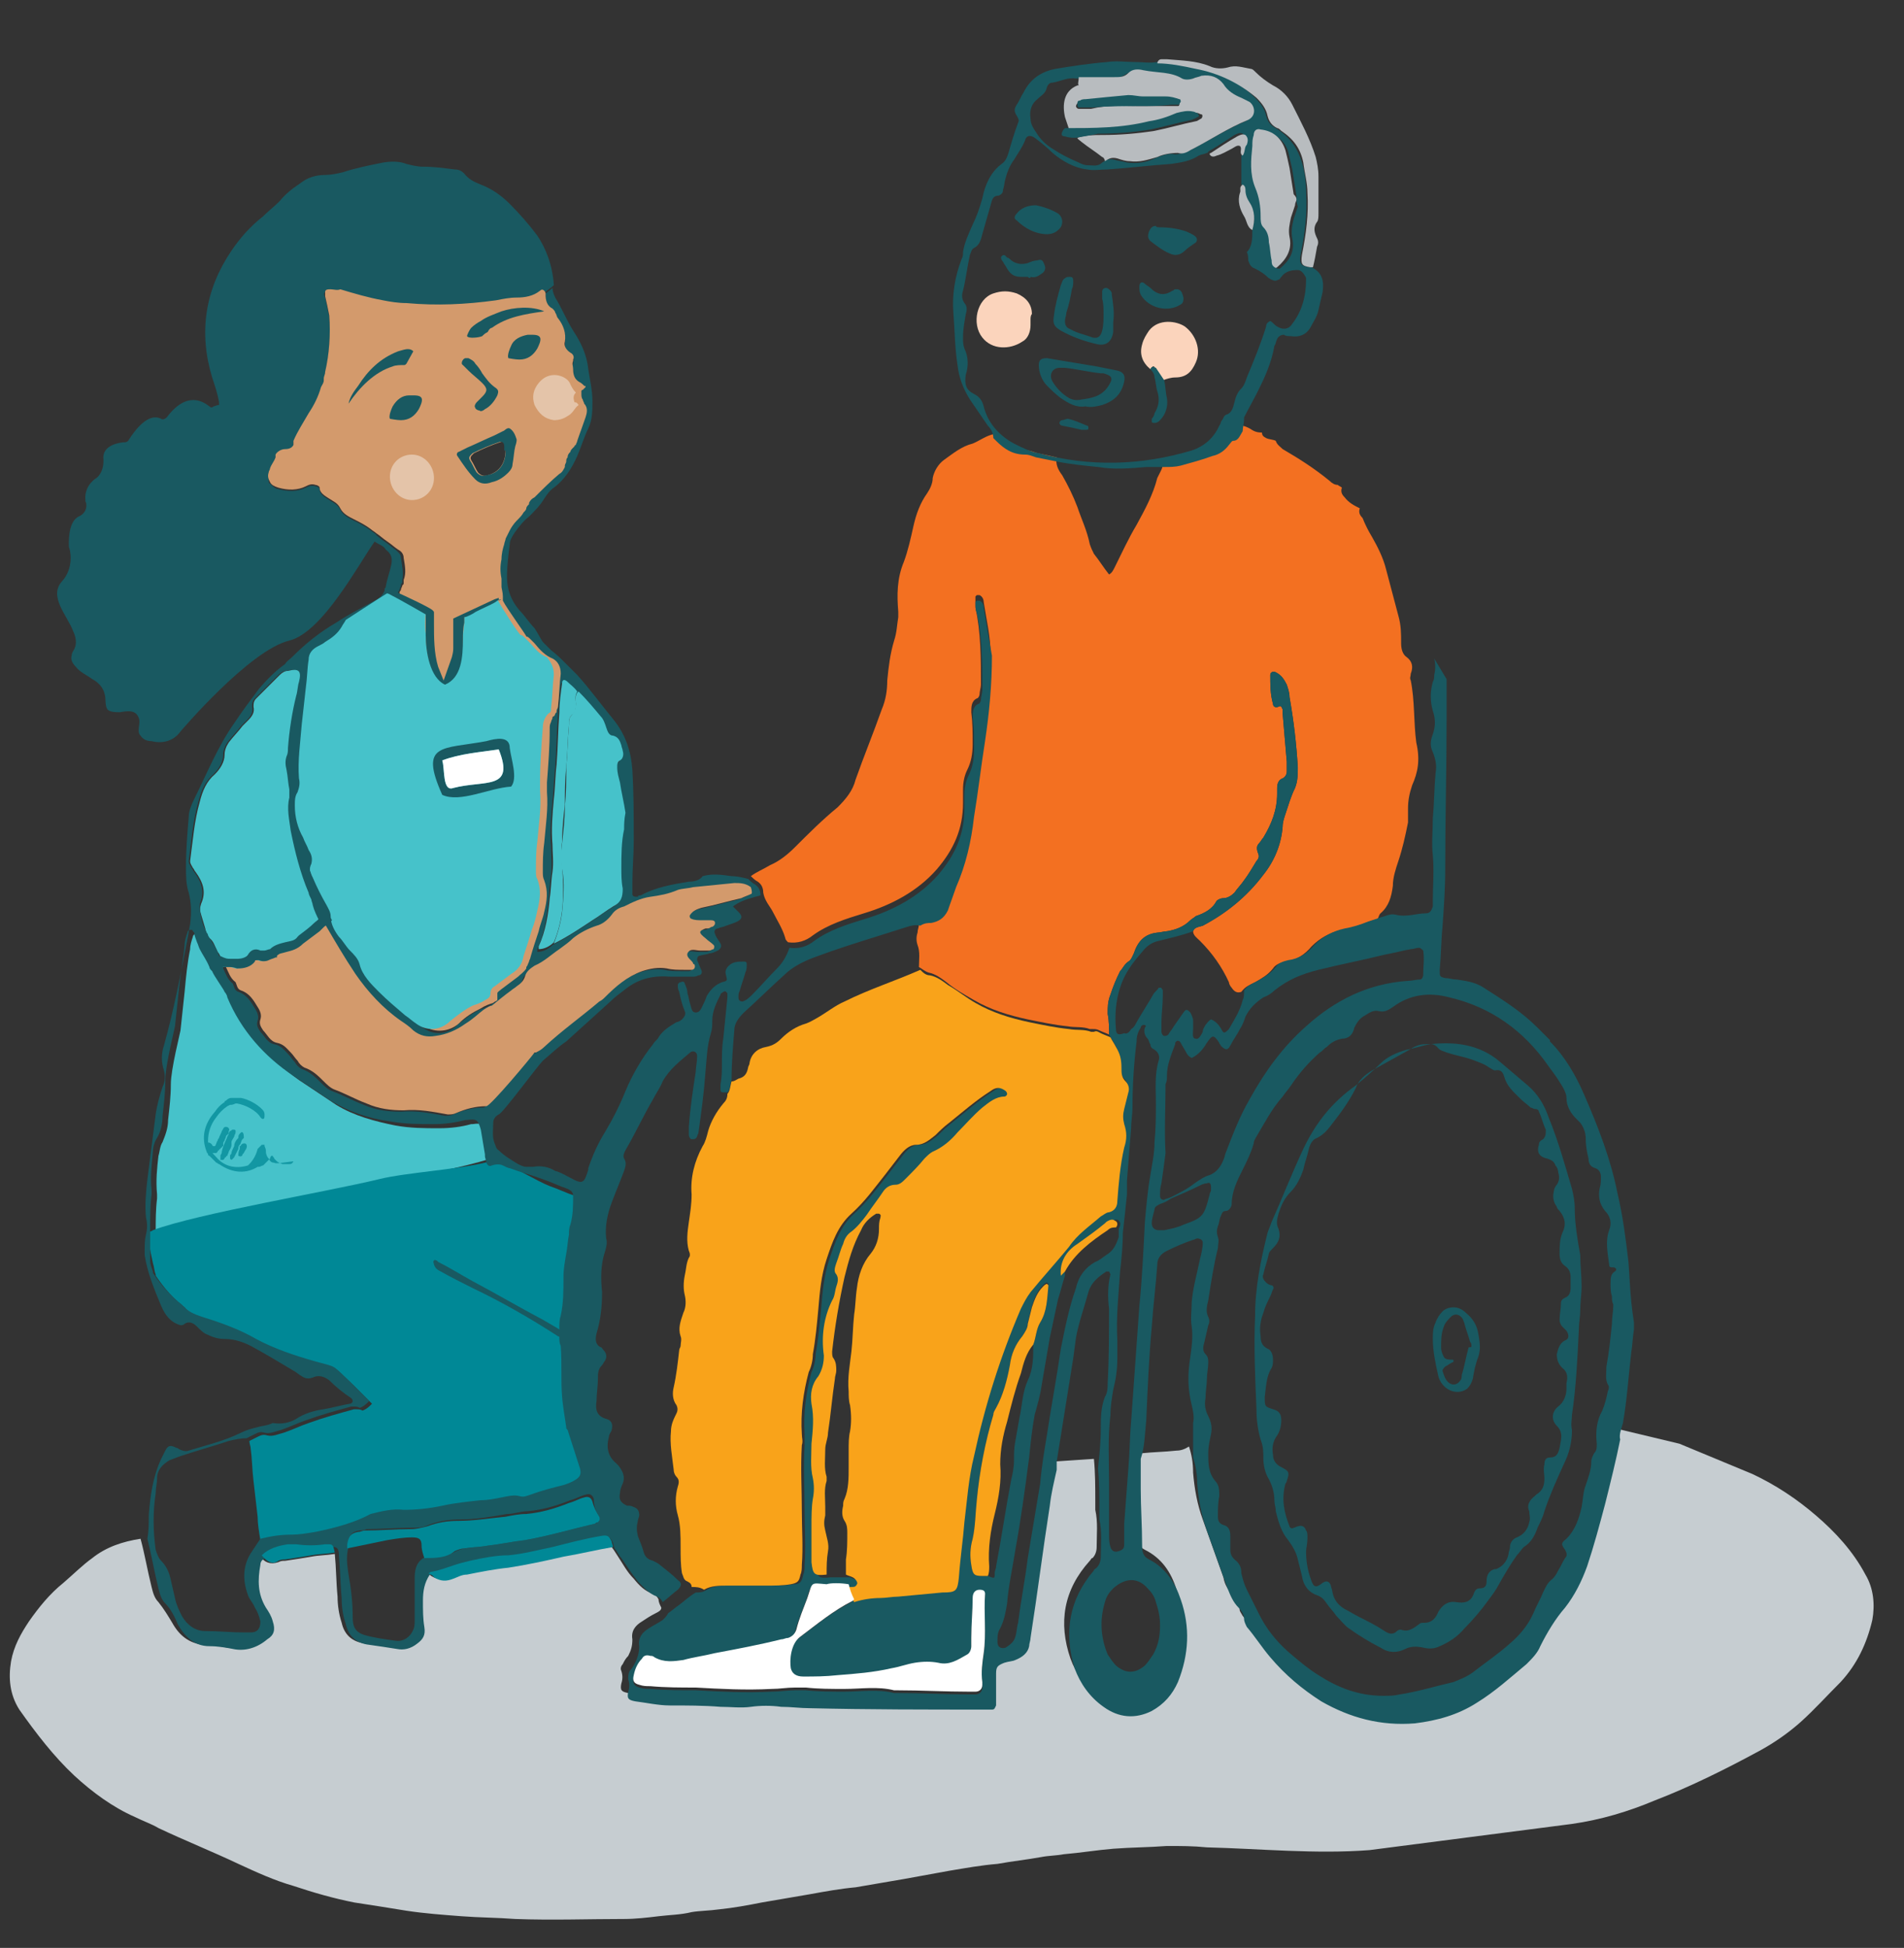 <svg xmlns="http://www.w3.org/2000/svg" xmlns:xlink="http://www.w3.org/1999/xlink" id="b" x="0px" y="0px" viewBox="0 0 138.2 141.4" style="enable-background:new 0 0 138.2 141.4;" xml:space="preserve"><rect x="0" y="0" width="138.2" height="141.4" fill="#333333" stroke="none"/><style type="text/css">	.st0{fill:#844325;}	.st1{fill:#46C2CA;}	.st2{fill:#008896;}	.st3{fill:#C6CDD1;}	.st4{fill:#F37021;}	.st5{fill:#195961;}	.st6{fill:#D39A6C;}	.st7{fill:#B8BCBF;}	.st8{fill:#F9A31A;}	.st9{fill:#FFFFFF;}	.st10{fill:#E4C4A9;}	.st11{fill:#FAE37B;}	.st12{fill:#FBD4BC;}	.st13{opacity:0.75;}	.st14{fill:none;}</style><g id="c">	<g>		<path class="st0" d="M21.1,32.2C21.1,32.2,21.1,32.2,21.1,32.2c0,0.1,0,0.1-0.1,0.1l0,0c0,0,0,0-0.1,0.1c0,0-0.1,0.1-0.1,0.1   c0,0-0.1,0.1-0.2,0.1c0,0,0,0,0,0c-0.1,0-0.1,0-0.2,0c0,0-0.1,0-0.2,0c0,0-0.1,0-0.1,0c0,0-0.1,0-0.1,0.1c-0.1,0-0.1,0.1-0.2,0.1   c0,0-0.1,0.1-0.1,0.2c0.2-0.3,0.4-0.4,0.7-0.4C20.8,32.6,21,32.5,21.1,32.2L21.1,32.2L21.1,32.2z"></path>		<path class="st1" d="M35.6,84.1c-0.1-0.6-0.2-1.2-0.3-1.8c-0.1-0.7-0.3-0.8-1-0.7c0,0,0,0-0.1,0c-0.7,0.2-1.5,0.3-2.3,0.3   c-1.1,0-2.1,0-3.2-0.2c-1.5-0.3-3-0.7-4.3-1.5c-0.9-0.6-1.8-1.2-2.7-1.8c-2.1-1.5-3.8-3.3-4.8-5.7c-0.1-0.1-0.2-0.3-0.2-0.4   c-0.1-0.1-0.8-1.2-0.9-1.5c0-0.1-0.1-0.2-0.2-0.3c-0.2-0.4-0.5-0.8-0.7-1.3c-0.1-0.2-0.2-0.3-0.2-0.5c-0.1-0.2-0.2-0.4-0.2-0.7   c0,0,0,0,0,0c0,0,0-0.1-0.1-0.1c0,0,0,0,0,0l0,0c0,0-0.1-0.1-0.1-0.1c0,0,0,0-0.1,0h0c-0.1,0-0.2,0.1-0.2,0.2   c-0.1,0.3-0.2,0.6-0.2,0.9c-0.2,1-0.3,2-0.4,3.1c-0.1,0.9-0.2,1.9-0.3,2.8c0,0.1-0.7,2.8-0.7,3.9c0,0.9-0.1,1.7-0.2,2.6   c0,0.6-0.2,1.1-0.4,1.6c-0.2,0.3-0.2,0.7-0.3,1c-0.1,0.9-0.2,1.8-0.1,2.8c0,0.1,0,0.2,0,0.3c-0.1,0.8-0.1,1.6-0.1,2.4   c3.2-1.2,13.3-2.6,16.9-3.5C30.2,85.3,33.5,84.8,35.6,84.1C35.6,84.1,35.6,84.1,35.6,84.1L35.6,84.1z M13.9,75.1L13.9,75.1   L13.9,75.1L13.9,75.1L13.9,75.1L13.9,75.1z"></path>		<path class="st2" d="M42.2,107.8c-0.3,0.2-0.6,0.3-0.9,0.4c-0.8,0.2-1.6,0.4-2.4,0.7c-0.3,0.1-0.5,0.2-0.8,0.1   c-0.4-0.1-0.8,0-1.3,0.1c-0.5,0.1-1,0.2-1.5,0.2c-0.9,0.1-1.9,0.2-2.8,0.4c-0.9,0.2-1.9,0.3-2.8,0.3c-0.8-0.1-1.6,0.1-2.4,0.3   c-1.5,0.3-2.9,0.7-4.4,1c-0.6,0.1-1.2,0.2-1.7,0.2c-0.8,0-1.5,0.1-2.3,0.3c-0.1-0.6-0.2-1.2-0.2-1.7c-0.1-0.9-0.2-1.7-0.3-2.6   c-0.1-0.8-0.1-1.6-0.2-2.3c0-0.2-0.1-0.4-0.1-0.6c0.2-0.1,0.4-0.2,0.6-0.3c0.2-0.1,0.4-0.2,0.7-0.1c0.4,0.1,0.8-0.1,1.2-0.2   c0.6-0.2,1.2-0.5,1.8-0.7c1.1-0.4,2.2-0.7,3.3-1c0.3,0,0.5,0,0.6,0.1c0.3-0.1,0.5-0.3,0.7-0.5c-0.5-0.5-0.9-0.9-1.4-1.4   c-1.4-1.3-0.8-1-2.6-1.5c-1.4-0.4-2.9-0.9-4.2-1.6c-1.2-0.7-2.6-1.2-3.9-1.6c-0.6-0.2-1.1-0.4-1.5-0.9c-0.8-0.6-1.5-1.4-2.1-2.3   c0,0,0-0.1,0-0.1c-0.1-0.2-0.1-0.5-0.2-0.8c-0.2-0.9-0.4-2-0.4-2.2c0.1-0.1,0.3-0.1,0.4-0.2c3.2-1.2,12.7-2.8,16.4-3.7   c2-0.5,5.9-0.7,8.1-1.3c0.2,0,0.3-0.1,0.5-0.1c0.8,0.3,3,1.6,3.8,1.9c0.6,0.2,1.2,0.5,1.8,0.7c0.2,0.1,0.4,0.2,0.4,0.5   c0,0.7,0,1.4-0.2,2.1c-0.1,0.2-0.1,0.5-0.1,0.7c-0.1,0.5-0.1,0.9-0.2,1.4c-0.1,0.6-0.2,1.1-0.2,1.7c0,1,0,1.9-0.2,2.8   c-0.2,0.7-0.1,1.5,0,2.2c0.1,1.3,0,2.5,0.1,3.7c0,0.2,0.2,1.6,0.3,2.2c0,0.1,0,0.1,0.1,0.2c0.3,0.9,0.6,1.9,0.9,2.8   C42.6,107.4,42.5,107.6,42.2,107.8L42.2,107.8z"></path>		<path class="st3" d="M115.4,116.2c-0.4,0.4-0.3,0.9,0.2,1.2"></path>		<path class="st3" d="M119.3,113.9"></path>		<path class="st3" d="M114.1,132.4c2.1-0.3,4.1-0.9,6-1.7c2.6-1,5.2-2.3,7.6-3.6c1.1-0.6,2.1-1.3,3-2.1c1-0.9,1.9-1.9,2.9-2.9   c1.2-1.3,1.9-2.8,2.3-4.5c0.2-1.1,0.1-2.3-0.5-3.3c-0.9-1.7-2.2-3.1-3.6-4.3c-1.4-1.2-2.9-2.2-4.6-3l-5.3-2.2l-4.6-1.1   c-0.4,1.6-0.7,3.2-1.1,4.7c-0.4,1.5-0.8,3-1.3,4.5c-0.4,1.1-0.9,2.1-1.6,3c-0.7,0.9-1.4,1.8-1.8,2.8c-0.2,0.5-0.6,1-1,1.3   c-1.2,1-2.3,2-3.6,2.8c-1.4,0.8-2.9,1.3-4.5,1.5c-2.4,0.3-4.7-0.3-6.8-1.6c-1.4-0.8-2.7-1.9-3.7-3.2c-0.6-0.7-1.1-1.5-1.7-2.2   c-0.1-0.2-0.3-0.4-0.2-0.6c0-0.4-0.2-0.6-0.4-0.8c-0.4-0.4-0.7-0.8-0.8-1.4c-0.5-1.4-1-2.8-1.5-4.2c-0.4-1.1-0.6-2.2-0.7-3.4   c0-0.7-0.1-1.3-0.3-1.9c-0.3,0.2-0.6,0.3-0.9,0.3c-0.9,0.1-1.7,0.1-2.6,0.2c-0.1,0-0.2,0-0.3,0c0,0.6,0,1.2,0,1.9   c0,1.4,0.1,2.8,0.1,4.1c0,0.5,0.1,0.8,0.5,1c1.2,0.6,1.9,1.6,2.3,2.9c0.7,2,0.7,4-0.2,6c-0.4,0.9-1,1.6-1.9,2.1   c-1.2,0.6-2.4,0.6-3.5-0.3c-1-0.7-1.7-1.7-2.1-2.8c-0.9-2.6-0.5-5,1.4-7.1c0.1-0.1,0.1-0.2,0.2-0.2c0.2-0.2,0.3-0.5,0.3-0.8   c0-0.9,0.1-1.8-0.1-2.7c0-0.2,0-0.4,0-0.6c0-1,0-2.1-0.1-3.1l-3,0.2c-0.2,0.9-0.3,1.7-0.5,2.6c-0.5,3.2-1,6.4-1.4,9.6   c0,0.2-0.1,0.4-0.1,0.6c-0.1,0.6-0.5,0.9-1,1c-0.3,0.1-0.6,0.1-0.9,0.2c-0.4,0.1-0.6,0.3-0.6,0.8c0,0.6,0,1.2,0,1.8   c0,0.2,0,0.3-0.1,0.5c0,0.1-0.1,0.2-0.3,0.3c-0.1,0-0.3,0-0.4,0c-4.2,0-8.5,0-12.8-0.1c-0.7,0-1.4-0.1-2.1-0.1c-0.7,0-1.5,0-2.2,0   c-0.7,0.1-1.5,0-2.2,0c-1.2,0-2.5-0.1-3.7-0.1c-0.9,0-1.7-0.1-2.5-0.3c-0.5-0.1-0.6-0.2-0.5-0.7c0.1-0.3,0.1-0.6,0-0.9   c-0.1-0.2,0-0.4,0.1-0.5c0.1-0.2,0.2-0.4,0.4-0.6c0.2-0.4,0.3-0.7,0.3-1.2c-0.1-0.6,0.2-1,0.7-1.3c0.3-0.2,0.6-0.4,1-0.6   c0.2-0.1,0.4-0.2,0.4-0.4c-0.1-0.2-0.2-0.4-0.2-0.6c-0.1-0.2-0.2-0.3-0.4-0.4c-0.6-0.2-1-0.6-1.4-1.1c-0.5-0.5-0.8-1.1-1.2-1.7   c-0.2-0.3-0.3-0.5-0.5-0.7c-1.2,0.2-2.4,0.5-3.6,0.7c-1.3,0.3-2.7,0.6-4,0.8c-1,0.1-2,0.3-3,0.5c-0.4,0-0.7,0.2-1,0.3   c-0.5,0.2-0.9,0.2-1.4-0.1c-0.1-0.1-0.3-0.2-0.4-0.2c-0.3,0.6-0.5,1.2-0.5,1.9c0,0.6,0,1.2,0.1,1.9c0.1,0.5-0.1,0.9-0.5,1.2   c-0.5,0.3-0.9,0.5-1.5,0.4c-0.7-0.1-1.4-0.2-2-0.3c-0.9-0.1-1.5-0.6-1.7-1.5c-0.2-0.6-0.3-1.3-0.3-1.9c-0.1-1-0.1-2.1-0.2-3.1   c-0.6,0.1-1.2,0.1-1.7,0.2c-0.6,0.1-1.2,0.2-1.9,0.3c-0.2,0-0.3,0-0.5,0.1c-0.6,0.2-1,0-1.3-0.4c-0.2,0.1-0.3,0.3-0.4,0.5   c-0.2,1.1-0.2,2.1,0.4,3.1c0.2,0.3,0.4,0.7,0.5,1c0.2,0.5,0.1,0.9-0.4,1.3c-0.8,0.6-1.6,0.8-2.5,0.7c-0.6-0.1-1.2-0.2-1.7-0.2   c-1.1-0.1-1.8-0.7-2.3-1.6c-0.3-0.5-0.6-1-1-1.5c-0.3-0.3-0.4-0.7-0.5-1.1c-0.3-1.2-0.5-2.4-0.8-3.5c-1.3,0.2-2.5,0.6-3.5,1.4   c-0.7,0.5-1.4,1.2-2.1,1.8c-1,0.8-1.8,1.8-2.5,2.8c-0.6,0.9-1.1,1.8-1.3,2.9c-0.2,1.2-0.1,2.4,0.6,3.5c1.2,1.7,2.5,3.4,4,4.8   c1.3,1.2,2.8,2.3,4.4,3c0.6,0.3,1.2,0.5,1.7,0.8c1.9,0.9,3.9,1.7,5.8,2.6c1.3,0.6,2.6,1.2,4,1.6c1.5,0.5,2.9,0.9,4.4,1.2   c1.3,0.2,2.6,0.4,3.8,0.6c1.3,0.2,2.7,0.3,4,0.4c1.3,0.1,2.6,0.1,3.9,0.2c2.7,0.1,5.3,0,7.9,0c0.8,0,1.7-0.1,2.5-0.2   c0.8-0.1,1.6-0.1,2.4-0.3c0.6-0.1,1.3-0.1,2-0.2c1-0.1,2.1-0.3,3.1-0.5c1.2-0.2,2.3-0.4,3.5-0.6c1.1-0.2,2.2-0.4,3.3-0.5   c1.2-0.2,2.3-0.4,3.5-0.6c1.1-0.2,2.2-0.4,3.3-0.6c1.2-0.2,2.3-0.4,3.5-0.5c1.1-0.2,2.1-0.3,3.2-0.5c0.5-0.1,1.1-0.1,1.6-0.2   c1.2-0.1,2.4-0.3,3.6-0.4c1.3-0.1,2.6-0.1,3.9-0.2c1,0,1.9,0,2.9,0.1c3.9,0.1,7.9,0.5,11.8,0.2"></path>		<path class="st4" d="M102.5,57c-0.2,0.6-0.3,1.1-0.3,1.7c0,0.3,0,0.7,0,1c-0.2,1-0.4,1.9-0.7,2.8c-0.2,0.6-0.4,1.2-0.4,1.8   c-0.1,0.8-0.3,1.5-0.9,2c-0.1,0.1-0.1,0.2-0.2,0.4c-0.3,0.1-0.6,0.2-0.9,0.3c-0.5,0.2-1.1,0.4-1.7,0.5c-0.9,0.2-1.6,0.6-2.2,1.2   c-0.5,0.6-1.1,1-1.9,1.1c-0.4,0.1-0.7,0.2-0.9,0.5c-0.4,0.5-0.8,0.7-1.3,1c-0.4,0.2-0.7,0.3-1,0.7c-0.3,0.1-0.5,0-0.7-0.3   c-0.1-0.1-0.2-0.3-0.2-0.4c-0.5-1.1-1.2-2.1-2.1-3c-0.2-0.2-0.5-0.4-0.5-0.7c0.1-0.3,0.4-0.3,0.7-0.4c1.7-0.9,3.2-2.1,4.4-3.7   c0.8-1,1.3-2.2,1.4-3.5c0-0.3,0.1-0.6,0.2-0.9c0.2-0.6,0.4-1.3,0.7-1.9c0.2-0.5,0.2-1,0.2-1.5c-0.1-1.7-0.3-3.4-0.6-5.1   c0-0.3-0.1-0.6-0.2-0.9c-0.2-0.4-0.4-0.7-0.8-0.9c-0.2-0.1-0.4,0-0.4,0.2c0,0.7,0,1.4,0.2,2.1c0,0.2,0.2,0.3,0.4,0.2   c0.2-0.1,0.2,0,0.3,0.2c0,0.1,0,0.2,0,0.3c0.1,1.2,0.2,2.3,0.3,3.5c0,0.2,0,0.5,0,0.7c0,0.2-0.1,0.4-0.3,0.5   c-0.3,0.1-0.4,0.4-0.4,0.7c0,0.1,0,0.3,0,0.4c0,1.2-0.4,2.2-1,3.2c-0.1,0.1-0.2,0.3-0.3,0.4c-0.2,0.2-0.2,0.4-0.1,0.7   c0.1,0.2,0.1,0.4-0.1,0.6c-0.3,0.5-0.6,1-0.9,1.4c-0.2,0.3-0.5,0.6-0.7,0.9c-0.2,0.2-0.5,0.4-0.8,0.4c-0.2,0-0.4,0.1-0.5,0.2   c-0.3,0.6-0.9,0.9-1.5,1.1c-0.1,0.1-0.3,0.2-0.4,0.3c-0.5,0.5-1.1,0.7-1.7,0.8c-0.2,0-0.5,0.1-0.7,0.1c-0.9,0.1-1.4,0.6-1.7,1.5   c-0.1,0.2-0.2,0.5-0.4,0.6c-0.3,0.2-0.4,0.5-0.6,0.7c-0.3,0.6-0.5,1.1-0.7,1.7c-0.2,0.5-0.2,0.9-0.2,1.4c0.1,0.5,0.1,1,0.1,1.5   c-0.2-0.1-0.5-0.2-0.7-0.3c-0.2-0.1-0.3-0.1-0.5-0.1c-0.1,0-0.2,0-0.2,0c-0.5-0.2-1.1-0.1-1.6-0.2c-1-0.1-1.9-0.3-2.9-0.5   c-1.4-0.3-2.7-0.7-3.9-1.4c-0.7-0.4-1.4-0.8-2-1.3c-0.4-0.3-0.8-0.6-1.3-0.7c-0.3-0.1-0.5-0.3-0.7-0.4c0-0.5,0.1-1.1-0.1-1.6   c-0.1-0.3-0.1-0.6,0-0.9c0-0.2,0.1-0.4,0.1-0.6c0.3-0.2,0.6-0.2,0.9-0.2c0.5-0.1,0.9-0.3,1.1-0.9c0.2-0.6,0.4-1.1,0.6-1.7   c0.7-1.6,1.1-3.3,1.3-5.1c0.3-1.8,0.5-3.7,0.8-5.5c0.3-2,0.5-4.1,0.5-6.2c0-1.3-0.3-2.5-0.5-3.8c0-0.2-0.1-0.4-0.3-0.5   c-0.1,0-0.2,0-0.2,0c0,0-0.1,0.1-0.1,0.1c0,0.3,0,0.6,0,0.8c0.4,1.8,0.4,3.7,0.4,5.6c0,0.2-0.1,0.5-0.1,0.7c0,0.1-0.1,0.3-0.2,0.3   c-0.4,0.2-0.4,0.6-0.4,1c0.1,0.8,0.1,1.5,0.1,2.3c0,0.7-0.1,1.3-0.4,1.9c-0.2,0.4-0.3,0.9-0.3,1.4c0,0.3,0,0.7,0,1   c0,1.9-0.7,3.4-1.9,4.8c-1.4,1.6-3.3,2.6-5.3,3.2c-1.3,0.4-2.6,0.8-3.7,1.6c-0.5,0.4-1.1,0.6-1.8,0.5c-0.1-0.1-0.2-0.2-0.2-0.3   c-0.2-0.7-0.6-1.3-0.9-1.9c-0.2-0.4-0.6-0.8-0.7-1.4c0-0.3-0.1-0.6-0.4-0.8c-0.2-0.1-0.4-0.3-0.5-0.4c0.4-0.3,0.9-0.5,1.4-0.8   c0.7-0.3,1.3-0.8,1.8-1.3c1-1,2-2,3.1-2.9c0.6-0.6,1.1-1.2,1.3-2c0.6-1.7,1.3-3.4,1.9-5.1c0.3-0.7,0.4-1.4,0.4-2.1   c0.1-1,0.2-1.9,0.5-2.9c0.2-0.6,0.2-1.1,0.3-1.7c0-0.1,0-0.3,0-0.4c-0.1-1.2-0.1-2.4,0.4-3.6c0.3-0.8,0.5-1.7,0.7-2.6   c0.2-0.9,0.5-1.7,1-2.4c0.2-0.3,0.4-0.7,0.4-1.1c0.1-0.5,0.4-1,0.8-1.3c0.7-0.5,1.3-1,2.1-1.2c0.5-0.2,1-0.6,1.6-0.7l0.2,0.2   c0.6,0.6,1.2,1,2.1,1c0.3,0,0.5,0.1,0.8,0.2c0.5,0.1,1,0.2,1.4,0.3c-0.1,0.5,0.1,0.9,0.4,1.3c0.4,0.7,0.8,1.5,1.1,2.3   c0.3,0.9,0.7,1.7,0.9,2.7c0.1,0.3,0.2,0.5,0.3,0.7c0.4,0.5,0.7,1,1.1,1.5c0.2-0.1,0.3-0.3,0.4-0.5c0.5-1,1-2.1,1.6-3.1   c0.6-1.1,1.2-2.2,1.5-3.4c0.1-0.2,0.2-0.4,0.3-0.6c0.1-0.2,0.1-0.4,0.1-0.6c0.4,0,0.8,0,1.2-0.1c0.8-0.2,1.6-0.5,2.3-0.7   c0.5-0.2,0.9-0.4,1.2-0.8c0.1-0.1,0.2-0.3,0.3-0.3c0.4-0.1,0.5-0.4,0.7-0.7c0.2,0,0.4,0.1,0.6,0.2c0.3,0.2,0.5,0.3,0.9,0.3   c0,0.2,0.1,0.3,0.3,0.4c0.2,0.1,0.5,0.1,0.7,0.2c0.1,0.3,0.3,0.4,0.5,0.6c1.2,0.7,2.3,1.4,3.4,2.3c0.2,0.2,0.4,0.3,0.6,0.3   c0.1,0.1,0.2,0.1,0.3,0.2c-0.1,0.3,0,0.5,0.2,0.7c0.3,0.4,0.7,0.6,1.1,0.8c-0.1,0.3,0,0.5,0.2,0.7c0.2,0.5,0.4,0.9,0.7,1.4   c0.4,0.7,0.8,1.5,1,2.3c0.3,1.1,0.6,2.3,0.9,3.4c0.2,0.7,0.2,1.3,0.2,2c0,0.4,0.1,0.8,0.4,1c0.4,0.3,0.5,0.7,0.3,1.2   c0,0.2-0.1,0.3,0,0.5c0.3,1.5,0.2,3,0.4,4.5C103.1,55.2,102.9,56.1,102.5,57L102.5,57z"></path>		<path class="st5" d="M118.2,91.6c-0.2-1.7-0.4-3.3-0.8-5c-0.5-2.5-1.4-4.8-2.4-7.1c-0.6-1.4-1.4-2.8-2.5-3.9c0,0,0,0,0-0.1   c-0.3-0.3-0.6-0.6-0.9-0.9c-1.2-1.2-2.5-2-3.9-2.9c-0.6-0.4-1.3-0.5-2-0.6c-0.3,0-0.5-0.1-0.8-0.1c-0.4-0.1-0.4-0.1-0.4-0.6   c0.1-1,0.1-2.1,0.2-3.1c0.1-1.4,0.2-2.8,0.2-4.2c0-3.6,0.1-7.3,0.1-10.9c0-1,0-1.9,0-2.9c-0.3-0.5-0.6-1-0.9-1.5   c0.1,0.4,0.1,0.8,0,1.2c0,0.2,0,0.3-0.1,0.5c-0.2,0.7-0.2,1.4,0,2.1c0.2,0.6,0.2,1.1,0,1.7c-0.2,0.5-0.2,0.9,0,1.3   c0.2,0.5,0.3,1,0.2,1.5c-0.1,1.1-0.1,2.2-0.2,3.3c0,0.9-0.1,1.8,0,2.7c0.1,1.1,0,2.2,0,3.2c0,0.2,0,0.3,0,0.5   c-0.1,0.3-0.2,0.5-0.5,0.5c-0.7,0-1.4,0.3-2.2,0.1c-0.4-0.1-0.7,0.1-1.1,0.2c-0.3,0.1-0.6,0.2-0.9,0.3c-0.5,0.2-1.1,0.4-1.7,0.5   c-0.9,0.2-1.6,0.6-2.2,1.2c-0.5,0.6-1.1,1-1.9,1.1c-0.4,0.1-0.7,0.2-0.9,0.5c-0.4,0.5-0.8,0.7-1.3,1c-0.4,0.2-0.7,0.3-1,0.7   c0,0.3,0,0.5-0.1,0.7c-0.2,0.8-0.6,1.4-1,2.1c0,0-0.1,0.1-0.1,0.1c-0.2,0.2-0.3,0.2-0.4,0c-0.2-0.4-0.5-0.7-0.8-0.8   c-0.2,0.1-0.3,0.3-0.4,0.4c-0.1,0.2-0.2,0.3-0.2,0.5c-0.1,0.2-0.3,0.6-0.5,0.5c-0.3,0-0.2-0.4-0.2-0.7v-0.6c0-0.2-0.1-0.4-0.2-0.6   c-0.2-0.2-0.3-0.3-0.5,0c-0.2,0.3-0.5,0.7-0.7,1c-0.1,0.2-0.3,0.4-0.4,0.6c-0.1,0.1-0.2,0.1-0.3,0.1c-0.1,0-0.2-0.2-0.2-0.3   c0-0.3,0-0.5,0-0.7c0-0.6,0.1-1.2,0.1-1.9c0-0.1,0-0.3,0-0.4c0-0.1-0.1-0.1-0.1-0.2c-0.1,0-0.2,0-0.2,0c-0.1,0.2-0.3,0.3-0.4,0.5   c-0.4,0.7-0.8,1.3-1.2,2c-0.1,0.2-0.2,0.4-0.4,0.5c-0.1,0.2-0.3,0.4-0.5,0.3C81.1,75.2,81,75,81,74.7c-0.1-1,0-2.1,0.3-3   c0.3-1,0.9-1.8,1.6-2.6c0.3-0.4,0.7-0.7,1.2-0.8c0.8-0.2,1.7-0.4,2.5-0.7c0.1-0.3,0.4-0.3,0.7-0.4c1.7-0.9,3.2-2.1,4.4-3.7   c0.8-1,1.3-2.2,1.4-3.5c0-0.3,0.1-0.6,0.2-0.9c0.2-0.6,0.4-1.3,0.7-1.9c0.2-0.5,0.2-1,0.2-1.5c-0.1-1.7-0.3-3.4-0.6-5.1   c0-0.3-0.1-0.6-0.2-0.9c-0.2-0.4-0.4-0.7-0.8-0.9c-0.2-0.1-0.4,0-0.4,0.2c0,0.7,0,1.4,0.2,2.1c0,0.2,0.2,0.3,0.4,0.2   c0.2-0.1,0.2,0,0.3,0.2c0,0.1,0,0.2,0,0.3c0.1,1.2,0.2,2.3,0.3,3.5c0,0.2,0,0.5,0,0.7c0,0.2-0.1,0.4-0.3,0.5   c-0.3,0.1-0.4,0.4-0.4,0.7v0.4c0,1.2-0.4,2.2-1,3.2c-0.1,0.1-0.2,0.3-0.3,0.4c-0.2,0.2-0.2,0.4-0.1,0.7c0.1,0.2,0.1,0.4-0.1,0.6   c-0.3,0.5-0.6,1-0.9,1.4c-0.2,0.3-0.5,0.6-0.7,0.9c-0.2,0.2-0.5,0.4-0.8,0.4c-0.2,0-0.4,0.1-0.5,0.2c-0.3,0.6-0.9,0.9-1.5,1.1   c-0.1,0.1-0.3,0.2-0.4,0.3c-0.5,0.5-1.1,0.7-1.7,0.8c-0.2,0-0.5,0.1-0.7,0.1c-0.9,0.1-1.4,0.6-1.7,1.5c-0.1,0.2-0.2,0.5-0.4,0.6   c-0.3,0.2-0.4,0.5-0.6,0.7c-0.3,0.6-0.5,1.1-0.7,1.7c-0.2,0.5-0.2,0.9-0.2,1.4c0.1,0.5,0.1,1,0.1,1.5c0.1,0.2,0.3,0.5,0.4,0.7   c0.3,0.5,0.4,0.9,0.4,1.5c0,0.4,0,0.7,0.3,1c0.2,0.2,0.3,0.5,0.2,0.8c-0.1,0.4-0.2,0.8-0.3,1.2c-0.1,0.4-0.1,0.7,0,1.1   c0.2,0.6,0.2,1.1,0,1.7c-0.3,1.3-0.4,2.6-0.5,4c0,0.4-0.2,0.7-0.6,0.8c-0.2,0-0.4,0.2-0.6,0.3c-0.8,0.7-1.7,1.4-2.3,2.2   c-0.9,1.1-1.9,2.2-2.8,3.3c-0.3,0.4-0.5,0.8-0.7,1.2c-1.5,3.5-2.6,7-3.4,10.7c-0.4,1.6-0.5,3.2-0.7,4.8c-0.1,1.3-0.3,2.6-0.4,4   c-0.1,1-0.2,1.1-1.2,1.1c-1.1,0.1-2.1,0.2-3.2,0.3c-0.4,0-0.9,0.1-1.3,0.1c-0.6,0-1.3,0.1-1.9,0.3c0,0-0.1,0.1-0.1,0.1   c-1.4,0.7-2.6,1.7-3.8,2.6c-0.7,0.5-0.8,1.7-0.6,2.3c0.1,0.4,0.4,0.6,0.9,0.6c0.8,0,1.6,0,2.5-0.1c1.3-0.1,2.6-0.2,3.9-0.5   c0.6-0.1,1.1-0.3,1.7-0.4c0.6-0.1,1.2-0.1,1.7,0c0.8,0.2,1.4-0.2,2.1-0.6c0.2-0.1,0.3-0.4,0.3-0.6c0-0.2,0-0.4,0-0.6   c0-1,0.1-2,0.1-2.9c0-0.4,0.2-0.6,0.5-0.6c0.3,0,0.4,0.1,0.4,0.3c-0.1,1.4,0.1,2.9-0.1,4.3c-0.1,0.7-0.2,1.4-0.1,2.1   c0,0.1,0,0.2,0,0.3c0,0.3-0.2,0.5-0.5,0.5h-0.4c-1.8,0-3.5-0.1-5.3-0.1c-0.1,0-0.2,0-0.2,0c-1.2-0.3-2.4-0.1-3.6-0.1   c-0.9,0-1.9,0-2.8-0.1c-0.3,0-0.5,0-0.8,0c-0.5,0-1.1,0.1-1.7,0.1c-1.9,0.1-3.7,0-5.5-0.1c-1.1,0-2.2,0-3.3-0.1   c-0.3,0-0.5,0-0.8-0.1c-0.4-0.1-0.5-0.4-0.4-0.7c0.1-0.5,0.3-0.9,0.6-1.2c0.1-0.2,0.3-0.3,0.5-0.2c0.1,0,0.2,0,0.3,0.1   c0.7,0.4,1.4,0.3,2.1,0.2c0.7-0.2,1.5-0.3,2.3-0.5c1.6-0.3,3.2-0.6,4.8-1c0.2,0,0.3-0.1,0.5-0.1c0.3-0.1,0.5-0.3,0.6-0.6   c0.2-0.8,0.5-1.5,0.8-2.3c0.4-1.2,0.2-1.1,1.4-1c0.7,0,1.3,0,2,0.2c0.1,0,0.2,0,0.2,0c0.2,0,0.3,0,0.4-0.2   c0.1-0.1-0.1-0.4-0.3-0.5c-0.2-0.1-0.3-0.1-0.5-0.2c-0.5,0-0.9,0-1.4,0c-0.9,0.1-1,0-1.1-0.9c0-0.9,0-1.7,0-2.6c0-0.7,0-1.4,0.1-2   c0.1-0.5,0.1-1,0-1.5c-0.2-0.8-0.1-1.7-0.1-2.5c0.1-1,0.2-1.9,0-2.9c-0.1-0.7,0-1.4,0.5-2c0.3-0.5,0.4-1,0.4-1.5   c-0.2-1.4,0-2.8,0.6-4.1c0.2-0.3,0.2-0.7,0.3-1c0.1-0.3,0.2-0.6,0-0.9c-0.2-0.2-0.1-0.5,0-0.8c0.2-0.5,0.3-1,0.5-1.5   c0.1-0.4,0.3-0.7,0.6-0.9c0.4-0.3,0.8-0.8,1.1-1.2c0.4-0.6,0.8-1.1,1.2-1.7c0.2-0.3,0.4-0.5,0.8-0.5c0.3,0,0.5-0.2,0.7-0.4   c0.5-0.5,1-1,1.4-1.5c0.2-0.2,0.4-0.4,0.6-0.5c0.7-0.3,1.3-0.8,1.8-1.4c0.6-0.6,1.1-1.2,1.8-1.8c0.5-0.4,1-0.8,1.6-0.8   c0.1,0,0.2-0.1,0.2-0.2c0-0.1-0.1-0.1-0.1-0.2c-0.4-0.3-0.7-0.3-1.1,0c-1.1,0.7-2,1.5-3,2.3c-0.4,0.3-0.7,0.6-1,0.9   c-0.4,0.3-0.8,0.7-1.4,0.7c-0.5,0-0.9,0.4-1.2,0.8c-0.3,0.4-0.7,0.9-1,1.3c-0.8,1-1.5,2-2.5,2.9c-1,0.9-1.4,2.1-1.8,3.3   c-0.4,1.2-0.5,2.4-0.6,3.6c-0.1,1.1-0.2,2.2-0.4,3.3c0,0.4-0.1,0.9-0.3,1.3c-0.4,1.5-0.6,3-0.5,4.5c0,0.3,0,0.6,0,0.8   c-0.1,1.6,0,3.2,0,4.8c0,1.3,0.1,2.6,0,3.9c0,0.2,0,0.5-0.1,0.7c-0.1,0.5-0.2,0.7-0.7,0.7c-0.6,0.1-1.2,0.1-1.8,0.1   c-0.9,0-1.8,0-2.8,0c-0.6,0-1.2,0-1.7,0.3c-0.3,0.2-0.5,0.2-0.8,0.2c-0.5,0.3-0.8,0.6-1.2,0.9c-0.3,0.2-0.5,0.4-0.8,0.6   c-0.1,0.2-0.2,0.3-0.4,0.5c-0.3,0.2-0.7,0.4-1,0.6c-0.5,0.3-0.8,0.7-0.7,1.3c0,0.4-0.1,0.8-0.3,1.2c-0.1,0.2-0.2,0.4-0.4,0.6   c-0.1,0.2-0.1,0.4-0.1,0.6c0.1,0.3,0.1,0.6,0,0.9c-0.1,0.5,0,0.6,0.5,0.7c0.8,0.1,1.7,0.3,2.5,0.3c1.2,0,2.5,0,3.7,0.1   c0.7,0,1.5,0.1,2.2,0s1.5-0.1,2.2,0c0.7,0,1.4,0.1,2.1,0.1c4.2,0.1,8.5,0.1,12.8,0.1c0.1,0,0.3,0,0.4,0c0.2,0,0.2-0.1,0.3-0.3   c0-0.2,0-0.3,0-0.5c0-0.6,0-1.2,0-1.8c0-0.5,0.1-0.6,0.6-0.8c0.3-0.1,0.6-0.1,0.8-0.2c0.5-0.2,0.9-0.5,1-1c0-0.2,0.1-0.4,0.1-0.6   c0.5-3.2,0.9-6.4,1.4-9.6c0.1-0.9,0.3-1.7,0.5-2.6c0-0.2,0-0.4,0-0.6c0.4-2.5,0.8-5,1.2-7.5l0.2-1.5c0.2-1.1,0.6-2.2,0.9-3.3   c0.2-0.7,0.7-1.1,1.3-1.5c0.1,0,0.2,0,0.2,0c0,0,0.1,0.2,0.1,0.2c-0.2,0.8-0.2,1.7-0.1,2.5c0,1.8,0,3.6-0.1,5.4c0,0.3,0,0.7-0.2,1   c-0.3,0.8-0.3,1.5-0.3,2.3c0,1-0.1,1.9-0.2,2.9c0.1,1,0.1,2,0.1,3.1c0,0.2,0,0.4,0,0.6c0.2,0.9,0.1,1.8,0.1,2.7   c0,0.3-0.1,0.6-0.3,0.8c-0.1,0.1-0.2,0.1-0.2,0.2c-1.8,2.1-2.2,4.5-1.4,7.1c0.4,1.1,1.1,2.1,2.1,2.8c1.1,0.8,2.3,0.9,3.5,0.3   c0.9-0.5,1.5-1.2,1.9-2.1c0.8-2,0.9-4,0.2-6c-0.4-1.2-1.1-2.3-2.3-2.9c-0.4-0.2-0.5-0.5-0.5-1c0-1.4-0.1-2.8-0.1-4.1   c0-0.6,0-1.2,0-1.9c0-0.1,0-0.2,0-0.3c0.3-0.9,0.3-1.9,0.4-2.8c0.1-2.3,0.2-4.6,0.4-6.8c0.1-1.5,0.3-3,0.4-4.5   c0-0.5,0.3-0.8,0.7-1c0.6-0.3,1.3-0.6,1.9-0.8c0.1,0,0.2-0.1,0.3-0.1c0.2,0,0.4,0.1,0.4,0.3c0,0.4-0.1,0.8-0.2,1.2   c-0.2,1-0.5,2-0.6,3.1c0,0.6-0.1,1.2,0,1.8c0.1,0.7,0,1.5-0.1,2.2c-0.2,1.2-0.2,2.3,0.1,3.5c0.1,0.4,0.2,0.9,0.1,1.3   c0,0.6,0,1.2,0,1.8c0,0.2,0,0.4,0,0.7c0.2,0.6,0.3,1.3,0.3,1.9c0.1,1.2,0.3,2.3,0.7,3.4c0.5,1.4,1,2.8,1.5,4.2   c0.2,0.5,0.4,1,0.8,1.4c0.2,0.2,0.4,0.5,0.4,0.8c0,0.2,0.1,0.4,0.2,0.6c0.6,0.7,1.1,1.5,1.7,2.2c1.1,1.3,2.3,2.3,3.7,3.2   c2.1,1.2,4.3,1.8,6.8,1.6c1.6-0.2,3.1-0.6,4.5-1.5c1.3-0.8,2.4-1.8,3.6-2.8c0.4-0.4,0.8-0.8,1-1.3c0.5-1,1.1-2,1.8-2.8   c0.7-0.9,1.2-1.9,1.6-3c0.5-1.5,0.9-3,1.3-4.5c0.4-1.6,0.8-3.2,1.1-4.7c-0.1-0.4,0.1-0.8,0.2-1.2c0.3-1.7,0.4-3.4,0.6-5.1   c0.1-0.6,0.1-1.1,0.2-1.7c0-0.2,0-0.3,0-0.5C118.3,94.1,118.3,92.8,118.2,91.6z M84.6,78.7L84.6,78.7c0.1-0.2,0.1-0.4,0.1-0.6   c0-0.8,0.3-1.5,0.6-2.3c0,0,0,0,0-0.1c0.1-0.2,0.3-0.2,0.4,0c0.1,0.2,0.3,0.5,0.4,0.7c0.1,0.2,0.2,0.3,0.4,0.4   c0.4-0.2,0.7-0.5,0.9-0.8c0.1-0.1,0.1-0.2,0.2-0.3c0.4-0.6,0.5-0.6,0.9,0c0,0.1,0.1,0.1,0.1,0.2c0.3,0.3,0.5,0.4,0.7,0   c0.2-0.4,0.5-0.8,0.7-1.2c0.2-0.3,0.3-0.6,0.4-0.9c0.3-0.6,0.7-1,1.3-1.4c0.3-0.1,0.6-0.3,0.8-0.5c1-0.8,2-1.2,3.2-1.5   c1.6-0.4,3.2-0.7,4.8-1.1c0.6-0.1,1.3-0.3,1.9-0.4c0.2,0,0.4-0.1,0.6-0.1c0.1,0,0.2,0.1,0.3,0.2c0.1,0.6,0,1.2,0,1.8   c0,0.1-0.1,0.3-0.2,0.3c-0.3,0-0.6,0.1-0.9,0.1c-2.9,0.2-5.3,1.4-7.4,3.3c-1.7,1.5-3,3.3-4.1,5.3c-0.7,1.2-1.2,2.5-1.7,3.8   c-0.1,0.2-0.1,0.4-0.2,0.6c-0.2,0.5-0.5,0.9-1,1.1c-0.4,0.1-0.8,0.4-1.1,0.6c-0.5,0.4-1.1,0.7-1.7,1c-0.2,0.1-0.4,0.1-0.5,0.2   c-0.2,0-0.3-0.1-0.3-0.3c0-0.3,0-0.6,0.1-0.9c0.1-0.7,0.2-1.4,0.3-2.2C84.5,82.1,84.6,80.4,84.6,78.7z M71.7,114.4L71.7,114.4   c-0.2,0-0.3,0-0.4,0c-0.6,0-0.7-0.1-0.8-0.8c-0.1-0.6-0.1-1.2,0.1-1.9c0.2-0.9,0.2-1.9,0.3-2.8c0.2-2.1,0.6-4.2,1.2-6.2   c0-0.2,0.1-0.3,0.2-0.5c0.5-0.9,0.8-2,1-3.1c0.1-0.8,0.4-1.5,0.9-2.1c0.2-0.3,0.4-0.6,0.4-1c0.1-0.4,0.2-0.8,0.3-1.2   c0.2-0.6,0.4-1.1,0.8-1.5c0.1-0.1,0.2-0.2,0.3-0.2c0,0,0.1,0.1,0.1,0.1C76,94.3,76,95.2,75.5,96c-0.3,0.5-0.3,1.1-0.5,1.6   c0,0.9,0,1.8-0.4,2.6c-0.4,0.9-0.4,1.8-0.6,2.7c-0.1,0.6-0.2,1.1-0.3,1.7c-0.1,0.5-0.1,0.9-0.1,1.4c0,0.5-0.1,1-0.2,1.4   c-0.4,2.1-0.7,4.2-1.1,6.3c0,0.2-0.1,0.3-0.1,0.5C72.2,114.6,72.2,114.6,71.7,114.4z M80.3,91.1L80.3,91.1   c-0.3,0.2-0.5,0.4-0.8,0.5c-0.7,0.4-1.2,1-1.4,1.9c-0.5,1.4-0.8,2.9-1.1,4.4c-0.3,2.1-0.7,4.2-1,6.2c-0.2,1.2-0.4,2.4-0.5,3.6   c-0.3,1.8-0.6,3.6-0.9,5.4c-0.2,1.6-0.5,3.1-0.7,4.7c-0.1,0.3-0.1,0.7-0.2,1c-0.1,0.4-0.4,0.6-0.7,0.8c-0.3,0.1-0.6,0-0.6-0.4   c0-0.4,0-0.7,0.2-1c0.3-0.6,0.4-1.2,0.5-1.8c0.1-1.3,0.4-2.6,0.6-3.9c0.4-2.2,0.7-4.4,1-6.7c0.1-1,0.2-2,0.4-3.1   c0.2-0.7,0.4-1.4,0.5-2.1c0.2-1.2,0.4-2.3,0.6-3.5c0.2-0.9,0.4-1.9,0.6-2.8c0.2-0.6,0.3-1.1,0.5-1.7c-0.1-1,0.4-1.8,1.2-2.3   c0.7-0.5,1.4-1,2-1.5c0,0,0.1-0.1,0.1-0.1c0.3-0.2,0.5-0.2,0.6-0.1c0.2,0.2,0.1,0.4,0,0.6v0.6C81,90.4,80.8,90.8,80.3,91.1z    M83.3,115.3L83.3,115.3c0.3,0.3,0.5,0.6,0.6,1c0.2,0.6,0.3,1.1,0.3,1.7c0,0.7-0.1,1.4-0.5,2.1c-0.2,0.3-0.4,0.6-0.6,0.8   c-0.7,0.6-1.4,0.6-2.1,0c-0.2-0.2-0.4-0.5-0.6-0.8c-0.5-1.2-0.6-2.5-0.2-3.8c0.1-0.4,0.3-0.7,0.6-1   C81.7,114.5,82.6,114.5,83.3,115.3z M83.5,85.3L83.5,85.3c-0.2,1.1-0.3,2.3-0.4,3.4c-0.1,2-0.2,4.1-0.4,6.1   c-0.2,2.8-0.4,5.6-0.6,8.4c-0.1,1.1-0.1,2.3-0.2,3.4c-0.1,1.3-0.2,2.6-0.3,4c0,0.5,0,1,0,1.5c0,0.3-0.1,0.4-0.4,0.5   c-0.3,0.1-0.5,0-0.6-0.3c-0.1-0.3-0.1-0.6-0.1-0.9v-3.8c0-1.6-0.1-3.2,0.1-4.9c0-0.6,0.1-1.2,0.2-1.8c0.2-0.8,0.3-1.5,0.3-2.3   c0-0.4,0-0.9,0-1.3c-0.1-1.7,0.1-3.4,0.2-5c0.1-0.9,0.2-1.9,0.2-2.8c0.1-0.9,0.2-1.8,0.3-2.8c0-0.3,0-0.6,0-1   c0.1-1.3,0.2-2.5,0.3-3.8c0-0.5,0.1-1,0.1-1.5c0-1.6,0.1-3.2,0.3-4.8c0-0.4,0.1-0.7,0.3-1c0-0.1,0.1-0.2,0.2-0.2   c0.2,0,0.2,0.1,0.1,0.2c-0.1,0.3,0,0.6,0.2,0.8c0.1,0.1,0.1,0.3,0.2,0.4c0,0.2,0.1,0.3,0.3,0.4c0.3,0.2,0.4,0.5,0.3,0.8   c-0.3,1-0.2,2-0.2,3.1c0,0.9,0,1.8-0.1,2.8C83.8,83.8,83.6,84.6,83.5,85.3z M85.9,88.9L85.9,88.9c-0.4,0.2-0.9,0.3-1.4,0.4   c-0.1,0-0.3,0-0.4,0c-0.3,0-0.5-0.2-0.5-0.5c0-0.3,0.1-0.6,0.2-1c0-0.2,0.2-0.3,0.4-0.4c0.3-0.1,0.5-0.2,0.8-0.4   c0.7-0.3,1.4-0.6,2-0.9c0.2-0.1,0.4-0.2,0.6-0.2c0.2-0.1,0.3,0,0.3,0.3c0,0.1,0,0.2,0,0.2c0,0.1-0.1,0.2-0.1,0.3   C87.4,88.3,87.3,88.4,85.9,88.9z M117,96.1c-0.1,1-0.2,2-0.4,3.1c0,0.5-0.1,0.9,0.1,1.3c0.1,0.1,0.1,0.3,0,0.5   c-0.1,0.5-0.2,0.9-0.4,1.4c-0.4,0.7-0.5,1.5-0.4,2.4c0,0.3,0,0.5-0.2,0.7c-0.1,0.2-0.2,0.4-0.2,0.6c0,0.6-0.2,1.1-0.4,1.7   c-0.2,0.5-0.2,1.1-0.3,1.6c-0.2,0.9-0.5,1.7-1.1,2.3c-0.4,0.3-0.4,0.4-0.1,0.8c0.1,0.2,0.2,0.4,0,0.6c-0.2,0.3-0.3,0.6-0.5,0.9   c-0.1,0.2-0.2,0.4-0.4,0.6c-0.4,0.3-0.5,0.6-0.7,1c-0.2,0.5-0.5,1-0.7,1.5c-0.4,0.9-1,1.6-1.7,2.2c-0.9,0.8-1.8,1.4-2.7,2.1   c-0.4,0.3-0.9,0.5-1.4,0.7c-1.3,0.3-2.6,0.7-3.9,0.9c-0.4,0.1-0.8,0.1-1.2,0.1c-1.8,0-3.3-0.6-4.7-1.5c-0.8-0.5-1.5-1.1-2.2-1.7   c-0.9-0.8-1.6-1.7-2.1-2.7c-0.3-0.6-0.6-1.2-0.9-1.8c-0.2-0.4-0.3-0.8-0.4-1.2c0-0.4-0.1-0.7-0.5-1c-0.2-0.2-0.3-0.4-0.3-0.7   c0-0.3,0-0.6,0-1c0-0.4-0.1-0.7-0.5-0.8c-0.3-0.1-0.4-0.3-0.4-0.6c0-0.5,0-1,0.1-1.5c0-0.4,0-0.8-0.3-1.1c-0.5-0.6-0.5-1.3-0.5-2   c0-0.5,0.1-0.9,0.2-1.4c0.1-0.5,0-0.9-0.2-1.3c-0.2-0.4-0.3-0.8-0.2-1.3c0-0.5,0.1-1,0.1-1.4c0-0.4,0.1-0.8,0.1-1.2   c0-0.2,0-0.4-0.2-0.6c-0.2-0.2-0.2-0.5-0.1-0.8c0.1-0.4,0.2-0.9,0.3-1.3c0.1-0.2,0.1-0.4,0-0.6c-0.2-0.4-0.1-0.8,0-1.2   c0.2-1.3,0.4-2.6,0.7-3.8c0-0.3,0.1-0.5,0-0.8c-0.1-0.3-0.1-0.5,0-0.8c0.1-0.2,0.1-0.5,0.2-0.7c0.1-0.2,0.1-0.4,0.4-0.4   c0.2,0,0.4-0.3,0.4-0.5c0-0.9,0.4-1.7,0.8-2.5c0.3-0.6,0.6-1.2,0.8-1.9c0-0.2,0.1-0.3,0.2-0.5c0.6-1,1.1-2,1.9-2.9   c0.2-0.3,0.4-0.5,0.6-0.8c0.6-0.9,1.3-1.7,2.1-2.4c0.2-0.1,0.3-0.3,0.5-0.4c0.3-0.3,0.6-0.5,1.1-0.6c0.5,0,0.8-0.3,0.9-0.8   c0.2-0.4,0.4-0.7,0.8-0.9c0.3-0.2,0.6-0.4,1-0.3c0.4,0.1,0.7-0.1,1-0.3c1.2-0.9,2.6-1.1,4.1-0.7l0,0c3,0.7,5.4,2.4,7.2,5   c0.3,0.4,0.6,0.8,0.9,1.3c0.2,0.3,0.4,0.7,0.4,1c0,0.6,0.3,1.1,0.7,1.5c0.1,0.1,0.2,0.2,0.3,0.3c0.3,0.4,0.4,0.8,0.4,1.2   c0,0.5,0.1,1,0.2,1.4c0,0.3,0.1,0.6,0.5,0.7c0.3,0.1,0.4,0.4,0.4,0.6c0,0.3,0,0.6-0.1,0.9c-0.1,0.6,0,1.1,0.4,1.6   c0.4,0.4,0.5,0.9,0.3,1.4c-0.3,0.8-0.1,1.7,0,2.5c0,0.2,0.1,0.2,0.3,0.2c0.2,0,0.3,0.2,0.1,0.3c-0.3,0.2-0.3,0.5-0.3,0.9   c0,0.3,0,0.6,0.1,0.9c0,0.2,0,0.4,0.1,0.6C117.1,95.2,117,95.6,117,96.1z"></path>		<path class="st5" d="M19.2,35c0,0,0-0.1,0-0.1C19.1,34.9,19.1,35,19.2,35C19.2,35,19.2,35,19.2,35C19.2,35,19.2,35,19.2,35   L19.2,35z M20.5,32.6c-0.3,0-0.6,0.2-0.7,0.4c0-0.1,0.1-0.1,0.1-0.2c0,0,0.1-0.1,0.2-0.1c0,0,0.1,0,0.1-0.1c0,0,0.1,0,0.1,0   C20.3,32.7,20.4,32.7,20.5,32.6c0,0.1,0.1,0.1,0.2,0c0,0,0,0,0,0c0.1,0,0.1,0,0.2-0.1c0,0,0.1,0,0.1-0.1c0,0,0,0,0.1-0.1l0,0   c0,0,0,0,0,0c0,0,0,0,0,0C20.9,32.5,20.7,32.6,20.5,32.6L20.5,32.6z M21,32.3C21,32.3,21.1,32.3,21,32.3   C21.1,32.3,21.1,32.2,21,32.3L21,32.3L21,32.3z M71.4,44.1c0-0.2-0.1-0.4-0.3-0.5c0,0-0.1,0-0.2,0c0,0-0.1,0.1-0.1,0.1   c0,0.3,0,0.6,0.1,0.8c0.4,1.8,0.4,3.7,0.4,5.6c0,0.2-0.1,0.5-0.1,0.7c0,0.1-0.1,0.3-0.2,0.3c-0.4,0.2-0.4,0.6-0.4,1   c0.1,0.8,0.1,1.5,0.1,2.3c0,0.7-0.1,1.3-0.4,1.9c-0.2,0.4-0.3,0.9-0.3,1.4c0,0.3,0,0.7,0,1c0,1.9-0.7,3.4-1.9,4.8   c-1.4,1.6-3.3,2.6-5.3,3.2c-1.3,0.4-2.6,0.8-3.7,1.6c-0.5,0.4-1.1,0.6-1.8,0.5c-0.2,0.6-0.5,1.1-0.9,1.5c-0.6,0.6-1.2,1.3-1.8,1.9   c-0.2,0.2-0.4,0.4-0.7,0.5c-0.2,0-0.3-0.1-0.3-0.3c0-0.2,0-0.3,0.1-0.5c0.1-0.4,0.3-0.9,0.4-1.3c0.1-0.2,0.1-0.4,0.1-0.6   c0-0.1,0-0.2-0.2-0.2c-0.4,0-0.8,0-1.1,0.3c-0.2,0.2-0.3,0.4-0.2,0.7c0.1,0.4,0.1,0.4-0.3,0.5c-0.5,0.2-0.8,0.5-1.1,1   c-0.1,0.3-0.2,0.5-0.3,0.7c-0.1,0.2-0.2,0.5-0.5,0.5c-0.3,0-0.3-0.3-0.4-0.6c-0.1-0.3-0.1-0.5-0.2-0.8c0-0.2-0.1-0.5-0.2-0.7   c0-0.1-0.1-0.2-0.3-0.1c-0.1,0-0.2,0.1-0.2,0.2c0,0.2,0,0.3,0.1,0.5c0.1,0.5,0.2,0.9,0.4,1.4c0.1,0.2,0,0.4-0.2,0.6   c-0.1,0.1-0.3,0.2-0.4,0.2c-0.5,0.3-1,0.6-1.3,1.1c-0.1,0.2-0.3,0.3-0.4,0.5c-0.8,1-1.5,2.2-2,3.4c-0.4,1-0.9,2-1.5,3   c-0.5,0.8-0.9,1.7-1.2,2.6c0,0,0,0,0,0.1c-0.3,1-0.4,1.1-1.3,0.6c-0.4-0.2-0.7-0.4-1.1-0.5c-0.5-0.3-1-0.4-1.6-0.3   c-0.1,0-0.2,0-0.3,0c-0.1,0-0.2,0-0.2,0c-0.2,0-0.4-0.1-0.6-0.2c-0.5-0.3-1-0.6-1.4-1c-0.2-0.1-0.2-0.3-0.3-0.5   c-0.2-0.5-0.1-1-0.1-1.5c0-0.3,0.2-0.5,0.4-0.6c0.3-0.1,2.8-3.5,3.2-3.9c0.6-0.5,1.1-1,1.7-1.4c1.1-1,2.1-1.9,3.2-2.9   c0.3-0.3,0.7-0.6,1.1-0.9c1-0.8,2.1-1,3.3-0.9c0.5,0,1,0,1.5,0c0.2,0,0.3,0,0.5-0.1c0.2,0,0.3-0.2,0.2-0.4   c-0.1-0.2-0.2-0.5-0.3-0.7c0-0.1,0-0.2,0.1-0.3c0.3-0.1,0.6-0.1,0.8-0.2c0.2,0,0.4-0.1,0.6-0.2c0.2-0.1,0.3-0.3,0.2-0.5   c-0.1-0.2-0.3-0.4-0.4-0.7c-0.1-0.2,0-0.4,0.2-0.4c0.2-0.1,0.4-0.1,0.6-0.2c0.3-0.1,0.6-0.2,0.8-0.3c0.4-0.2,0.4-0.4,0.1-0.7   c-0.1-0.1-0.3-0.3-0.4-0.4c0.4-0.3,0.8-0.5,2-0.8c0-0.3-0.1-0.6-0.4-0.8c-0.2-0.1-0.4-0.3-0.5-0.4c-0.4-0.1-0.8-0.2-1.2-0.2   c-0.7-0.1-1.4-0.2-2.1,0C50.8,63.9,50.4,64,50,64c-1.2,0.2-2.4,0.4-3.5,1c-0.1,0-0.2,0-0.2,0.1c-0.2,0-0.4,0-0.4-0.2   c0-0.3,0-0.6,0-0.8c0-1,0.1-2.1,0.1-3.1c0-1.7,0-3.4-0.1-5.1c-0.1-1.4-0.5-2.6-1.4-3.7c-0.9-1.1-1.7-2.2-2.6-3.2   c-0.3-0.3-0.5-0.5-0.8-0.8c-0.4-0.4-0.7-0.7-1.1-1c-0.2-0.2-0.4-0.4-0.6-0.6c-0.2-0.3-0.4-0.7-0.6-1c-0.4-0.4-0.7-0.9-1.1-1.3   c-0.6-0.7-0.9-1.5-0.9-2.4c0-0.8,0.1-1.6,0.2-2.4c0-0.3,0.2-0.6,0.4-0.9c0.3-0.4,0.6-0.8,1-1.1c0.4-0.4,0.8-0.8,1.1-1.3   c0.2-0.3,0.4-0.6,0.7-0.8c0.8-0.6,1.3-1.4,1.7-2.3c0.3-0.7,0.5-1.4,0.8-2c0.3-0.6,0.3-1.3,0.3-2c0-0.8-0.2-1.6-0.3-2.3   c-0.1-1-0.5-1.9-1.1-2.8c-0.5-0.8-0.8-1.6-1.3-2.4c-0.1-0.2-0.2-0.5-0.2-0.7c-0.2,0.2-0.4,0.3-0.6,0.5c-0.1-0.1-0.2-0.1-0.3,0   c-0.5,0.4-1.1,0.5-1.7,0.5c-0.5,0-1,0.1-1.5,0.2c-2.2,0.3-4.3,0.4-6.5,0.2c-0.6,0-1.2-0.1-1.7-0.2c-1.1-0.2-2.1-0.5-3.1-0.8   C24.5,21,24.3,21,24,20.9c-0.2,0-0.4,0-0.4,0.2C23.7,21,23.8,21,24,21c0.2,0,0.5,0.1,0.7,0.2c1,0.3,2,0.6,3.1,0.8   c0.6,0.1,1.2,0.2,1.7,0.2c2.2,0.1,4.3,0.1,6.5-0.2c0.5-0.1,1-0.1,1.5-0.2c0.6,0,1.2-0.1,1.7-0.5c0.1-0.1,0.2-0.1,0.3,0   c0.1,0,0.1,0.1,0.1,0.2c0,0,0,0,0,0.1c0,0.4,0.1,0.8,0.5,1c0.1,0,0.1,0.2,0.2,0.3c0.1,0.1,0.1,0.3,0.2,0.4c0.4,0.5,0.6,1,0.5,1.7   c0,0.3,0.1,0.6,0.4,0.8c0.2,0.1,0.3,0.3,0.2,0.5c0,0,0,0,0,0.1l0,0c-0.1,0.2,0,0.4,0,0.6c0,0.4,0.1,0.7,0.4,0.9   c0.2,0.2,0.3,0.3,0.2,0.4c0,0,0,0,0,0.1c0,0.1-0.1,0.2-0.3,0.3c0,0,0,0-0.1,0.1c0,0,0,0,0,0.1c0,0,0,0,0,0.1c0,0.1,0,0.2,0,0.3   c0,0,0,0,0,0c0,0,0,0.1,0,0.1c0,0.1,0.1,0.2,0.1,0.3c0.2,0.3,0.2,0.7,0.1,1c-0.2,0.6-0.4,1.1-0.6,1.7c0,0.1-0.1,0.2-0.1,0.3   c0,0,0,0.1-0.1,0.1c0,0.1-0.1,0.1-0.1,0.2c0,0.1-0.1,0.1-0.2,0.2c-0.1,0.1-0.2,0.3-0.2,0.4c0,0.1-0.1,0.2-0.1,0.3   c0,0.1,0,0.2-0.1,0.3c0,0,0,0,0,0.1c-0.1,0.2-0.3,0.4-0.4,0.5c-0.7,0.5-1.2,1.1-1.8,1.7c-0.1,0.1-0.2,0.2-0.3,0.4c0,0,0,0.1,0,0.1   c-0.1,0.1-0.1,0.2-0.2,0.3s-0.1,0.2-0.2,0.3c-0.2,0.2-0.3,0.4-0.5,0.6c-0.2,0.2-0.4,0.4-0.5,0.6c-0.1,0.2-0.2,0.4-0.3,0.6   c0,0.1-0.1,0.3-0.1,0.4c-0.1,0.4-0.2,0.8-0.2,1.2c0,0.5,0,0.9,0,1.4c0,0.1,0,0.2,0,0.3c0,0.1,0,0.2,0,0.3c0,0.1,0,0.4,0.1,0.7   c0,0.1,0,0.3,0.1,0.3c0,0,0,0,0,0c0.3,0.6,1.6,2.6,1.7,2.6c0.1,0,0.2,0.1,0.3,0.2c0.1,0.1,0.2,0.2,0.3,0.3   c0.4,0.4,0.7,0.9,1.3,1.1c0.5,0.2,0.7,0.6,0.6,1.1c-0.1,0.8-0.1,1.6-0.2,2.4c0,0.1,0,0.2,0,0.2c0,0,0,0,0,0.1c0,0-0.1,0.1-0.1,0.1   c0,0-0.1,0.1-0.1,0.1c0,0,0,0.1-0.1,0.1c0,0.1-0.1,0.2-0.1,0.3c0,0,0,0,0,0.1c0,0.2-0.1,0.3-0.1,0.5c-0.1,1.3-0.2,2.6-0.2,3.9   c0,0.2,0,0.4,0,0.7c0.1,1.3-0.1,2.5-0.2,3.7c-0.1,0.7-0.1,1.4-0.1,2.1c0,0.2,0,0.5,0.1,0.6c0.3,0.8,0.2,1.5,0,2.3   c-0.1,0.5-0.2,0.9-0.4,1.4c-0.2,0.7-0.4,1.3-0.6,1.9c0,0.1,0,0.1-0.1,0.2c0,0.1-0.1,0.3-0.2,0.4c0,0,0,0,0,0c0,0,0,0,0,0   c0,0,0,0,0,0c-0.2,0.2-0.4,0.4-0.6,0.6c-0.4,0.3-0.8,0.6-1.2,0.9c-0.1,0.1-0.2,0.1-0.2,0.2c0,0,0,0,0,0.1c0,0,0,0,0,0   c0,0,0,0,0,0.1c0,0,0,0.1,0,0.1c0,0,0,0.1,0,0.1c0,0,0,0.1,0,0.1c0,0,0,0,0,0.1c-0.1,0.1-0.2,0.1-0.3,0.2   c-0.3,0.2-0.6,0.3-0.9,0.4c-0.6,0.3-1.1,0.7-1.6,1.1c-0.7,0.7-1.7,0.8-2.5,0.2c-0.3-0.2-0.5-0.4-0.8-0.6c-0.7-0.6-1.3-1.1-1.9-1.7   c-0.6-0.6-1.2-1.2-1.4-2c-0.1-0.4-0.4-0.7-0.7-1c-0.3-0.3-0.5-0.7-0.8-1c-0.3-0.4-0.6-0.9-0.6-1.5c0-0.3-0.2-0.6-0.3-0.8   c-0.4-0.7-0.7-1.3-1-2c-0.2-0.3-0.3-0.6-0.1-1c0.1-0.4,0-0.7-0.2-1c-0.1-0.3-0.3-0.6-0.4-0.9c-0.4-0.7-0.6-1.5-0.6-2.3   c0-0.4,0-0.7,0.2-1c0.1-0.3,0.2-0.6,0.1-1c-0.1-1.3,0.1-2.6,0.2-3.9c0.1-0.9,0.2-1.8,0.3-2.7c0.1-0.7,0.1-1.4,0.2-2   c0-0.1,0-0.1,0-0.2c0-0.1,0-0.1,0-0.2c0-0.1,0.1-0.2,0.1-0.2c0.1-0.2,0.3-0.3,0.5-0.4c0.2-0.1,0.4-0.2,0.5-0.3   c0.5-0.3,0.9-0.6,1.2-1.1c0.1-0.2,0.2-0.3,0.3-0.5c0,0,2.3-1.5,3.1-2c0.2-0.1,0.3-0.2,0.3-0.2c0,0,0,0,0,0v0l0-0.1l0,0   c0,0,0,0,0,0c0-0.1,0.1-0.1,0.1-0.2c0-0.1,0.1-0.2,0.1-0.3c0-0.1,0-0.1,0.1-0.2c0,0,0,0,0,0c0-0.1,0-0.1,0-0.2c0,0,0,0,0,0   c0.1-0.5,0-1-0.1-1.6c0-0.3-0.2-0.4-0.4-0.6c-0.3-0.2-0.5-0.4-0.8-0.6c-0.3-0.2-0.5-0.4-0.8-0.6c0,0.1-0.1,0.3-0.1,0.5   c0.2,0.1,0.3,0.2,0.5,0.3c0.2,0.1,0.4,0.2,0.5,0.4c0.4,0.3,0.5,0.6,0.4,1.1c-0.1,0.5-0.3,1-0.4,1.6c-0.1,0.5-0.4,0.8-0.8,1   c-0.9,0.5-1.9,1-2.8,1.6c-1.2,0.7-2.2,1.5-3.2,2.5c-0.2,0.2-0.4,0.3-0.5,0.5c-0.7,0.5-1.3,1.1-1.9,1.8c-0.6,0.8-1.2,1.6-1.8,2.5   c-1.2,1.7-2,3.7-2.9,5.5c-0.2,0.4-0.4,0.9-0.4,1.3c-0.1,1.2-0.2,2.4-0.2,3.6c0,0.7,0,1.3,0.2,1.9c0.2,0.8,0.2,1.5,0.1,2.3   c-0.1,0.4-0.1,0.7-0.2,1.1c-0.5,2.6-1,5.2-1.7,7.7c-0.2,0.6-0.2,1.2,0,1.8c0.1,0.4,0.1,0.8-0.1,1.2c-0.2,0.6-0.4,1.3-0.5,2   c-0.2,1.6-0.4,3.1-0.6,4.7c-0.1,0.9-0.2,1.9-0.1,2.8c0.1,0.4,0.1,0.8,0,1.2c-0.1,0.4-0.1,0.8-0.1,1.2c0,0.1,0,0.2,0,0.3   c0.2,1.3,0.7,2.5,1.2,3.7c0.3,0.7,0.7,1.2,1.4,1.4c0.1,0,0.2,0,0.3-0.1c0.3-0.2,0.6-0.1,0.9,0.2c0.3,0.3,0.5,0.5,0.8,0.6   c0.4,0.2,0.8,0.3,1.2,0.3c0.7,0,1.3,0.2,1.9,0.5c1.1,0.6,2.1,1.2,3.1,1.8c0.2,0.1,0.4,0.3,0.6,0.4c0.3,0.2,0.5,0.2,0.8,0.1   c0.4-0.2,0.8-0.1,1.2,0.2c0.5,0.5,1,0.9,1.6,1.3c0,0,0.1,0.1,0.1,0.2c0,0.1-0.1,0.2-0.2,0.2c-0.6,0.1-1.3,0.3-1.9,0.4   c-0.7,0.1-1.4,0.3-2,0.7c-0.5,0.3-1.1,0.4-1.7,0.3c-0.4,0.2-0.8,0.2-1.1,0.3c-0.4,0.1-0.8,0.2-1.2,0.4c-1.2,0.6-2.5,0.9-3.8,1.3   c-0.2,0.1-0.5,0-0.7-0.1c0,0-0.1-0.1-0.2-0.1c-0.4-0.2-0.6-0.2-0.8,0.2c-0.1,0.2-0.2,0.4-0.3,0.6c-0.6,1.3-0.8,2.7-0.9,4.1   c0,0.6,0,1.1-0.1,1.7c0.3,1.2,0.5,2.4,0.8,3.6c0.1,0.4,0.2,0.8,0.5,1.1c0.4,0.4,0.7,1,0.9,1.5c0.5,0.9,1.2,1.6,2.3,1.6   c0.6,0,1.2,0.1,1.7,0.2c0.9,0.2,1.8-0.1,2.5-0.7c0.5-0.3,0.6-0.7,0.4-1.3c-0.1-0.4-0.3-0.7-0.5-1c-0.6-1-0.6-2-0.4-3.1   c0-0.2,0.1-0.4,0.4-0.5c0.5-0.5,1.2-0.7,1.9-0.8c0.2,0,0.4,0,0.6,0c0.7,0.1,1.4,0.1,2.1,0c0.1,0,0.2,0,0.3,0   c0.3,0,0.4,0.2,0.4,0.6c0.1,1,0.1,2.1,0.2,3.1c0,0.7,0.1,1.3,0.3,1.9c0.2,0.9,0.8,1.4,1.7,1.5c0.7,0.1,1.4,0.2,2,0.3   c0.5,0.1,1,0,1.5-0.4c0.4-0.3,0.6-0.6,0.5-1.2c-0.1-0.6-0.1-1.2-0.1-1.9c0-0.7,0.1-1.3,0.5-1.9c0.1,0,0.1-0.1,0.2-0.1   c0.6,0,1.1-0.3,1.7-0.5c0.3-0.1,0.7-0.2,1.1-0.3c0.9-0.2,1.9-0.4,2.8-0.4c1.1-0.1,2.2-0.4,3.2-0.6c1.2-0.3,2.3-0.6,3.5-0.8   c0.5-0.1,0.6,0,0.8,0.4c0,0.1,0.1,0.3,0.1,0.4c0.2,0.2,0.3,0.5,0.5,0.7c0.4,0.6,0.8,1.2,1.2,1.7c0.4,0.4,0.8,0.9,1.4,1.1   c0.2,0.1,0.3,0.2,0.4,0.4c0.4-0.3,0.7-0.6,1.1-0.9c0.3-0.3,0.3-0.5,0-0.7c-0.4-0.4-0.8-0.7-1.3-1.1c-0.1-0.1-0.3-0.2-0.5-0.3   c-0.4-0.1-0.6-0.3-0.7-0.7c-0.1-0.4-0.3-0.8-0.4-1.1c-0.1-0.4-0.1-0.7,0-1.1c0-0.1,0.1-0.3,0.1-0.4c0-0.3-0.1-0.5-0.4-0.6   c-0.2-0.1-0.3-0.1-0.5-0.1c-0.4-0.2-0.6-0.4-0.5-0.9c0-0.2,0.1-0.5,0.2-0.7c0.2-0.5,0-0.9-0.3-1.3c0,0-0.1-0.1-0.2-0.2   c-0.6-0.5-0.7-1.2-0.5-1.9c0-0.2,0.2-0.4,0.2-0.5c0.1-0.4,0-0.7-0.4-0.8c-0.7-0.2-0.8-0.7-0.7-1.3c0-0.5,0.1-1.1,0.1-1.6   c0-0.4,0-0.7,0.3-1c0.1-0.1,0.1-0.2,0.2-0.3c0.2-0.3,0.1-0.6-0.1-0.8c-0.1-0.1-0.1-0.2-0.2-0.2c-0.4-0.2-0.4-0.6-0.3-1   c0.3-1,0.4-1.9,0.4-3c-0.1-1-0.1-2,0.2-2.9c0.1-0.3,0.2-0.7,0.1-1c-0.1-0.9,0.1-1.8,0.4-2.6c0.3-0.8,0.6-1.5,0.9-2.3   c0.1-0.3,0.2-0.6,0-0.9c-0.1-0.2,0-0.4,0.1-0.6c0.7-1.2,1.3-2.5,2-3.7c0.2-0.4,0.5-0.8,0.7-1.3c0.5-0.9,1.3-1.5,2-2.1   c0.1-0.1,0.3-0.1,0.4,0c0.1,0.1,0.1,0.2,0.1,0.3c0,0.4-0.1,0.8-0.1,1.1c-0.2,1.3-0.4,2.6-0.5,4c0,0.2,0,0.4,0,0.6   c0,0.1,0.1,0.3,0.2,0.3c0.2,0,0.3,0,0.4-0.2c0-0.1,0.1-0.2,0.1-0.3c0.2-1.4,0.4-2.9,0.5-4.3c0.1-1,0.1-1.9,0.4-2.9   c0.1-0.3,0.1-0.6,0.1-0.9c0-0.7,0.3-1.3,0.6-1.9c0-0.1,0.1-0.1,0.2-0.2c0.1,0,0.1-0.1,0.2,0c0,0,0.1,0.1,0.1,0.1   c0,0.1,0,0.2,0,0.3c-0.1,1-0.2,2-0.3,3c-0.1,0.6-0.1,1.2-0.1,1.8c0,0.5,0,1-0.1,1.5c0,0.1,0,0.3,0,0.4c0,0.2,0.1,0.2,0.3,0.2   c0,0,0.1,0,0.2,0c0.2-0.2,0.2-0.6,0.3-0.9c0-1.2,0.1-2.4,0.2-3.6c0-0.5,0.3-0.9,0.7-1.3c1-0.9,1.9-1.8,2.9-2.7   c0.6-0.6,1.4-1,2.2-1.3c1.6-0.6,3.2-1.1,4.8-1.6c0.6-0.2,1.3-0.4,1.9-0.6c0.3-0.1,0.7-0.2,1-0.1c0.3-0.2,0.6-0.2,0.8-0.2   c0.5-0.1,0.9-0.3,1.2-0.9c0.2-0.6,0.4-1.1,0.6-1.7c0.7-1.6,1.1-3.3,1.3-5.1c0.3-1.8,0.5-3.6,0.8-5.5c0.3-2,0.5-4.1,0.5-6.2   C71.8,46.5,71.6,45.3,71.4,44.1L71.4,44.1z M39.8,65.4c0.1-0.6,0.1-1.3,0.2-1.9c0.1-0.7,0-1.4,0-2c-0.1-1.1,0-2.2,0.1-3.3   c0.1-0.8,0.1-1.7,0.2-2.5c0.1-1.3,0.1-2.5,0.2-3.8c0-0.7,0.1-1.4,0.2-2.1c0-0.3,0.2-0.3,0.4-0.1c0.2,0.2,0.5,0.4,0.7,0.7   c0.6,0.6,1.1,1.2,1.6,1.8c0.2,0.2,0.3,0.5,0.4,0.8c0.1,0.3,0.2,0.6,0.5,0.6c0.4,0.1,0.5,0.4,0.6,0.7c0,0.1,0.1,0.3,0.1,0.4   c0.1,0.3,0,0.6-0.2,0.7c-0.2,0.1-0.2,0.3-0.2,0.5c0,0.4,0.1,0.7,0.2,1.1c0.1,0.7,0.3,1.5,0.4,2.2c0.1,0.4,0.1,0.7,0,1.1   c-0.2,0.9-0.2,1.9-0.2,2.8c0,0.5,0,1,0.1,1.5c0,0.6-0.1,1-0.7,1.3c-0.5,0.3-1,0.7-1.5,1c-0.9,0.6-1.8,1.2-2.8,1.7   c-0.3,0.3-0.7,0.5-1.1,0.5c0-0.1,0-0.1,0-0.2C39.5,67.8,39.7,66.6,39.8,65.4L39.8,65.4z M14.4,58.2c0.2-0.8,0.5-1.5,1.1-2   c0.4-0.4,0.7-0.9,0.7-1.4c0-0.3,0.1-0.6,0.3-0.9c0.3-0.4,0.7-0.8,1-1.2c0.1-0.1,0.3-0.3,0.4-0.4c0.3-0.3,0.5-0.6,0.4-1   c0-0.2,0-0.4,0.2-0.6c0.6-0.6,1.1-1.1,1.7-1.7c0.2-0.2,0.4-0.3,0.6-0.3c0.8-0.2,1,0,0.8,0.8c-0.1,0.3-0.1,0.7-0.2,1   c-0.3,1.2-0.5,2.5-0.6,3.8c0,0.2,0,0.4-0.1,0.6c-0.1,0.3-0.1,0.6,0,1c0.1,0.5,0.1,0.9,0.2,1.4c0,0.2,0,0.4,0,0.6   c-0.2,0.8,0,1.6,0.1,2.4c0.3,1.5,0.7,3.1,1.3,4.5c0,0,0,0,0,0c0,0.1,0.1,0.3,0.2,0.5c0,0.1,0.1,0.3,0.1,0.4   c0.1,0.4,0.3,0.8,0.5,1.2c0,0.1,0.1,0.2,0.2,0.3c0,0.1,0.1,0.1,0.1,0.2c0.7,1.2,1.4,2.4,2.2,3.6c0.9,1.3,2,2.5,3.3,3.4   c0.3,0.2,0.6,0.4,0.9,0.7c0.5,0.4,1,0.5,1.6,0.4c0.8-0.1,1.5-0.4,2.2-0.9c0.5-0.3,0.9-0.7,1.3-1c0.3-0.2,0.5-0.3,0.6-0.3   c0,0,1.1-0.9,1.4-1.1c0.1-0.1,0.3-0.2,0.4-0.3c0.3-0.2,0.5-0.4,0.6-0.7c0.1-0.4,0.4-0.6,0.7-0.8c0.7-0.3,1.2-0.8,1.8-1.2   c0.4-0.3,0.7-0.5,1-0.8c0.5-0.4,1.1-0.7,1.7-0.9c0.4-0.1,0.8-0.4,1.1-0.8c0.2-0.3,0.5-0.5,0.9-0.6c0.6-0.3,1.2-0.6,1.9-0.7   c0.7-0.1,1.3-0.2,2-0.5c0.3-0.1,0.7-0.1,1.1-0.2c1-0.1,2-0.2,3-0.3c0.4,0,0.8,0,1.2,0.3c0.1,0.1,0.1,0.2,0,0.3   c-0.2,0.1-0.5,0.2-0.7,0.3c-0.9,0.2-1.9,0.5-2.9,0.7c-0.3,0.1-0.6,0.2-0.8,0.5c-0.1,0.1,0,0.3,0.1,0.3c0.2,0.1,0.5,0.1,0.7,0.1   c0.2,0,0.4,0,0.6,0c0.2,0,0.4,0,0.4,0.2c0,0.2-0.2,0.3-0.3,0.3c-0.1,0.1-0.2,0.1-0.4,0.1c-0.5,0.2-0.5,0.3,0,0.7   c0.2,0.2,0.4,0.3,0.6,0.5c0.1,0.1,0,0.3,0,0.3c-0.1,0-0.2,0.1-0.3,0.1c-0.2,0-0.5,0-0.7,0c-0.3,0-0.7-0.2-0.9,0.2   c-0.1,0.3,0.3,0.5,0.4,0.7c0,0,0,0.1,0.1,0.1c0.1,0.2,0,0.4-0.2,0.4c-0.2,0-0.5,0-0.5,0c-0.5,0-0.9,0-1.3-0.1   c-0.6-0.1-1.2,0-1.8,0.2c-1.1,0.4-1.9,1.1-2.7,1.9c-0.1,0.1-0.2,0.2-0.4,0.3c-1.3,1.1-2.7,2.1-4,3.3c-0.2,0.2-0.4,0.3-0.6,0.4   c0,0,0,0-0.1,0c-0.2,0.3-3.2,3.9-3.5,3.9c-0.8,0-1.5,0.2-2.2,0.5c-0.2,0.1-0.4,0.1-0.6,0.1c-1.1-0.2-2.1-0.4-3.2-0.3   c-0.9,0-1.8-0.1-2.7-0.5c-0.8-0.3-1.5-0.7-2.3-1c-0.3-0.1-0.6-0.4-0.8-0.6c-0.4-0.4-0.8-0.8-1.4-1c-0.2-0.1-0.4-0.3-0.5-0.5   c-0.2-0.2-0.3-0.4-0.5-0.6c-0.3-0.3-0.5-0.6-1-0.7c-0.5-0.1-0.7-0.6-1-0.9c-0.2-0.3-0.3-0.5-0.2-0.8c0.1-0.3,0-0.6-0.2-0.9   c-0.3-0.5-0.6-1-1.2-1.2c-0.3-0.1-0.3-0.4-0.4-0.6c-0.4-0.3-0.5-0.7-0.7-1.1c0,0,0-0.1,0-0.1c-0.1-0.2-0.2-0.5-0.3-0.7   c0-0.1-0.1-0.3-0.2-0.4c-0.2-0.4-0.3-0.8-0.6-1c0,0-0.1-0.1-0.1-0.1c0-0.1-0.1-0.1-0.1-0.2c0-0.1-0.1-0.3-0.1-0.4   c-0.1-0.3-0.2-0.7-0.3-1c-0.1-0.3-0.1-0.5,0-0.8c0.4-0.9,0.1-1.6-0.4-2.3C14,63.2,14,63.1,13.9,63c-0.1-0.2-0.2-0.3-0.2-0.5   C13.9,61,14,59.6,14.4,58.2L14.4,58.2z M22.9,111.2c-0.6,0.1-1.2,0.2-1.7,0.2c-0.8,0-1.5,0.1-2.3,0.3c-0.2,0.3-0.4,0.6-0.6,0.9   c-0.7,1-0.7,2.1-0.3,3.2c0.1,0.3,0.4,0.6,0.5,0.9c0.2,0.3,0.3,0.6,0.4,1c0,0.5-0.2,0.8-0.7,0.8c-0.2,0-0.3,0-0.5,0   c-0.9,0-1.8-0.1-2.8-0.1c-0.7,0-1.3-0.4-1.7-1.1c-0.2-0.4-0.4-0.8-0.5-1.3c-0.1-0.4-0.2-0.9-0.3-1.3c-0.1-0.5-0.3-1-0.7-1.4   c-0.2-0.2-0.3-0.5-0.4-0.8c-0.2-1.4-0.2-2.8,0-4.1c0-0.4,0.1-0.7,0.1-1.1c0-0.6,0.4-1,0.9-1.3c0.3-0.1,0.5-0.2,0.8-0.3   c1.2-0.4,2.3-0.7,3.5-1.1c0.4-0.1,0.9-0.2,1.3-0.2c0.2-0.1,0.4-0.2,0.6-0.3c0.2-0.1,0.4-0.2,0.7-0.1c0.4,0.1,0.8-0.1,1.2-0.2   c0.6-0.2,1.2-0.5,1.8-0.7c1.1-0.4,2.2-0.7,3.3-1c0.3,0,0.5,0,0.6,0.1c0.3-0.1,0.5-0.3,0.7-0.5c-0.5-0.5-0.9-0.9-1.4-1.4   c-1.4-1.3-0.8-1-2.6-1.5c-1.4-0.4-2.9-0.9-4.2-1.6c-1.2-0.7-2.6-1.2-3.9-1.6c-0.6-0.2-1.1-0.4-1.5-0.9c-0.8-0.6-1.5-1.4-2.1-2.3   c0,0,0-0.1,0-0.1c-0.1-0.3-0.2-0.5-0.2-0.8c0-0.1,0-0.2,0-0.3c0-0.2,0-0.4,0-0.6c0-0.5,0-1,0-1.5c0-0.8,0-1.6,0.1-2.4   c0-0.1,0-0.2,0-0.3c-0.1-0.9,0-1.8,0.1-2.8c0-0.3,0.1-0.7,0.3-1c0.3-0.5,0.4-1.1,0.4-1.6c0.1-0.9,0.2-1.7,0.2-2.6   c0-1.1,0.7-3.8,0.7-3.9c0.1-0.9,0.2-1.9,0.3-2.8c0.1-1,0.3-2,0.4-3.1c0-0.3,0.1-0.6,0.2-0.9c0-0.1,0.1-0.2,0.2-0.2h0   c0,0,0,0,0.1,0c0.1,0,0.1,0.1,0.1,0.1l0,0c0,0,0,0,0,0c0,0,0.1,0.1,0.1,0.1c0,0,0,0,0,0c0,0.2,0.1,0.4,0.2,0.7   c0.1,0.2,0.1,0.3,0.2,0.5c0.2,0.4,0.5,0.8,0.7,1.3c0,0.1,0.1,0.2,0.2,0.3c0.1,0.3,0.9,1.4,0.9,1.5c0.1,0.1,0.2,0.3,0.2,0.4   c1,2.4,2.7,4.3,4.8,5.7c0.9,0.6,1.8,1.2,2.7,1.8c1.3,0.8,2.8,1.3,4.3,1.5c1.1,0.2,2.1,0.2,3.2,0.2c0.8,0,1.5-0.1,2.3-0.3   c0,0,0,0,0.1,0c0.7-0.1,0.8,0,1,0.7c0.1,0.6,0.2,1.2,0.3,1.8c0,0,0,0,0,0.1c0,0.2,0.1,0.3,0.1,0.5c0.1,0.2,0.2,0.3,0.4,0.2   c0.3-0.1,0.6-0.1,0.8,0c0.2,0.1,0.4,0.2,0.5,0.2c0.8,0.3,1.6,0.5,2.4,0.8c0.6,0.2,1.2,0.5,1.8,0.7c0.2,0.1,0.4,0.2,0.4,0.5   c0,0.7,0,1.4-0.2,2.1c-0.1,0.2-0.1,0.5-0.1,0.7c-0.1,0.5-0.1,0.9-0.2,1.4c-0.1,0.6-0.2,1.1-0.2,1.7c0,1,0,1.9-0.2,2.8   c-0.1,0.3-0.1,0.6-0.1,0.9c0,0.3,0,0.5,0,0.7c0,0.2,0,0.4,0.1,0.6c0.1,1.3,0,2.5,0.1,3.7c0,0.2,0.2,1.6,0.3,2.2   c0,0.1,0,0.1,0.1,0.2c0.3,0.9,0.6,1.9,0.9,2.8c0.1,0.4,0,0.6-0.3,0.8c-0.3,0.2-0.6,0.3-0.9,0.4c-0.8,0.2-1.6,0.4-2.4,0.7   c-0.3,0.1-0.5,0.2-0.8,0.1c-0.4-0.1-0.8,0-1.3,0.1c-0.5,0.1-1,0.2-1.5,0.2c-0.9,0.1-1.9,0.2-2.8,0.4c-0.9,0.2-1.9,0.3-2.8,0.3   c-0.8-0.1-1.6,0.1-2.4,0.3C25.8,110.5,24.4,110.9,22.9,111.2L22.9,111.2z M43.5,110.1c0.1,0.2,0,0.3-0.1,0.4   c-0.1,0-0.1,0.1-0.2,0.1c-1.7,0.4-3.4,0.9-5.1,1.2c-0.9,0.1-1.8,0.3-2.7,0.4c-0.5,0.1-1.1,0.1-1.6,0.2c-0.2,0-0.5,0.1-0.7,0.2   c-0.7,0.4-1.4,0.5-2.2,0.4c-0.6,0.3-0.8,0.8-0.8,1.5c0,1,0,2.1,0,3.1c0,0.2,0,0.5-0.1,0.7c-0.2,0.5-0.7,0.9-1.3,0.8   c-0.7-0.1-1.5-0.2-2.2-0.4c-0.7-0.2-0.9-0.6-0.9-1.3c0-1-0.1-2-0.3-3.1c-0.1-0.7-0.2-1.3,0-2c0-0.1,0-0.2,0-0.3   c0.1-0.6,0.2-0.8,0.8-0.9c0.2,0,0.3,0,0.5-0.1c1.1,0,2.2-0.1,3.3-0.1c0.4,0,0.8,0,1.2-0.2c0.8-0.3,1.5-0.4,2.3-0.4   c1.1,0,2.3-0.2,3.4-0.4c0.5,0,1-0.2,1.5-0.2c1.1-0.1,2.1-0.4,3.1-0.8c0.4-0.1,0.7-0.3,1.1-0.4c0.3-0.1,0.5,0,0.6,0.3   C43.1,109.4,43.3,109.8,43.5,110.1L43.5,110.1z M21.1,32.2L21.1,32.2C21,32.3,21.1,32.3,21.1,32.2C21.1,32.3,21.1,32.2,21.1,32.2   L21.1,32.2z M20,32.7c0,0,0.1,0,0.1-0.1c0,0,0.1,0,0.1,0c0,0,0.1,0,0.2,0c0.1,0,0.1,0,0.2,0c0,0,0,0,0,0c0.1,0,0.1,0,0.2-0.1   c0,0,0.1,0,0.1-0.1c0,0,0,0,0.1-0.1l0,0c0,0,0,0,0,0c0,0,0,0,0,0c-0.1,0.2-0.3,0.3-0.6,0.3c-0.3,0-0.6,0.2-0.7,0.4   c0-0.1,0.1-0.1,0.1-0.2C19.9,32.8,20,32.8,20,32.7L20,32.7z M19.2,35C19.2,35,19.2,35,19.2,35c-0.1-0.1-0.1-0.1-0.1-0.2   C19.1,34.9,19.1,35,19.2,35C19.2,35,19.2,35,19.2,35L19.2,35z"></path>		<path class="st5" d="M40.2,20.7c-0.2,0.2-0.4,0.3-0.6,0.5c-0.1-0.1-0.2-0.1-0.3,0c-0.5,0.4-1.1,0.5-1.7,0.5c-0.5,0-1,0.1-1.5,0.2   c-2.2,0.3-4.3,0.4-6.5,0.2c-0.6,0-1.2-0.1-1.7-0.2c-1.1-0.2-2.1-0.5-3.1-0.8C24.5,21.1,24.2,21,24,21c-0.2,0-0.4,0-0.4,0.2   c0,0.1,0,0.1,0,0c0-0.2,0,0,0,0c-0.1,0.1-0.1,0.2,0,0.4c0.1,0.4,0.2,0.9,0.3,1.4c0.1,1.4,0,2.8-0.3,4.1c0,0.2-0.1,0.3-0.1,0.5   c0,0,0,0.1,0,0.1c0,0.2-0.1,0.3-0.2,0.5c-0.2,0.7-0.5,1.3-0.9,1.9c-0.4,0.7-0.8,1.3-1.1,2l0,0c0,0,0,0,0,0.1c0,0,0,0.1,0,0.1   c0,0,0,0,0,0c0,0,0,0,0,0l0,0.1c-0.1,0.2-0.3,0.3-0.6,0.3c-0.3,0-0.6,0.2-0.7,0.4c0,0,0,0,0,0.1c0,0,0,0,0,0c0,0,0,0.1,0,0.1   c-0.1,0.3-0.3,0.5-0.4,0.8c0,0.1-0.1,0.2-0.1,0.3c0,0,0,0.1,0,0.2c0,0,0,0.1,0,0.2c0,0,0,0.1,0,0.1c0,0.1,0,0.2,0.1,0.2   c0,0,0.1,0.1,0.1,0.1c0.1,0.1,0.3,0.3,0.5,0.3c0.7,0.2,1.4,0.2,2-0.1c0.2-0.1,0.4-0.2,0.7-0.1c0.1,0,0.3,0.1,0.3,0.2   c0,0.4,0.4,0.6,0.7,0.8s0.6,0.3,0.8,0.7c0.2,0.4,0.6,0.6,1,0.8c0.4,0.2,0.8,0.4,1.2,0.7c0.1,0.1,0.3,0.2,0.4,0.3   c0,0.1-0.1,0.3-0.1,0.5C26,41,23.4,45.9,21,46.5c-2.9,0.7-7.9,6.6-7.9,6.6c-0.5,0.7-1.3,0.9-2.1,0.7c-0.3,0-0.6-0.1-0.8-0.4   c-0.3-0.3,0-0.8-0.1-1.2c-0.2-0.7-0.8-0.6-1.4-0.5c-0.3,0-0.7,0-0.9-0.2c-0.2-0.3-0.1-0.8-0.2-1.1c-0.1-0.5-0.5-0.9-0.9-1.1   c-0.4-0.3-0.9-0.5-1.2-0.9c-0.2-0.2-0.4-0.5-0.3-0.8c0-0.2,0.1-0.3,0.2-0.5c0.2-0.4,0.1-0.9-0.1-1.3c-0.4-1.1-1.8-2.5-0.8-3.6   c0.9-1,0.6-2.3,0.5-2.5c0,0,0,0,0,0c0-0.2-0.1-1.8,0.7-2.2c0.7-0.3,0.6-1,0.5-1.1c0,0,0,0,0-0.1c-0.1-1.1,0.8-1.6,0.8-1.6   s0.6-0.4,0.5-1.5c0-0.9,1.2-1.1,1.6-1.1c0.1,0,0.2-0.1,0.2-0.1c1.2-1.9,2-1.8,2.4-1.6c0.1,0.1,0.3,0,0.4-0.1   c1.5-2,2.7-1.1,3.1-0.8c0.1,0.1,0.2,0.1,0.3,0c0.1,0,0.2-0.1,0.4-0.1c0-0.1,0-0.1,0-0.2c-0.1-0.6-0.3-1.2-0.5-1.8   c-1-3.3-0.5-6.4,1.4-9.2c0.6-0.9,1.4-1.8,2.3-2.5c0.4-0.4,0.8-0.7,1.2-1.1c0.4-0.5,0.9-0.9,1.5-1.3c0.5-0.4,1.1-0.6,1.8-0.6   c0.4,0,0.9-0.1,1.3-0.2c0.9-0.3,1.9-0.5,2.9-0.7c0.6-0.1,1.2-0.1,1.7,0.1c0.4,0.1,0.8,0.2,1.2,0.2c0.8,0,1.5,0.1,2.3,0.2   c0.3,0,0.5,0.1,0.7,0.3c0.3,0.4,0.7,0.6,1.2,0.8c0.8,0.3,1.5,0.8,2.1,1.4c0.7,0.7,1.4,1.5,2,2.3C39.6,18,40.1,19.2,40.2,20.7   C40.2,20.6,40.2,20.7,40.2,20.7L40.2,20.7z"></path>		<path class="st6" d="M54.5,64.9c-0.2,0.1-0.5,0.2-0.7,0.3c-0.9,0.2-1.9,0.5-2.9,0.7c-0.3,0.1-0.6,0.2-0.8,0.5   c-0.1,0.1,0,0.3,0.1,0.3c0.2,0.1,0.5,0.1,0.7,0.1c0.2,0,0.4,0,0.6,0c0.2,0,0.4,0,0.4,0.2c0,0.2-0.2,0.3-0.3,0.3   c-0.1,0.1-0.2,0.1-0.4,0.1c-0.5,0.2-0.5,0.3,0,0.7c0.2,0.2,0.4,0.3,0.6,0.5c0.1,0.1,0,0.3,0,0.3c-0.1,0-0.2,0.1-0.3,0.1   c-0.2,0-0.5,0-0.7,0c-0.3,0-0.7-0.2-0.9,0.2c-0.1,0.3,0.3,0.5,0.4,0.7c0,0,0,0.1,0.1,0.1c0.1,0.2,0,0.4-0.2,0.4   c-0.2,0-0.5,0-0.5,0c-0.5,0-0.9,0-1.3-0.1c-0.6-0.1-1.2,0-1.8,0.2c-1.1,0.4-1.9,1.1-2.7,1.9c-0.1,0.1-0.2,0.2-0.4,0.3   c-1.3,1.1-2.7,2.1-4,3.3c-0.2,0.2-0.4,0.3-0.6,0.4c0,0,0,0-0.1,0c-0.2,0.3-3.2,3.9-3.5,3.9c-0.8,0-1.5,0.2-2.2,0.5   c-0.2,0.1-0.4,0.1-0.6,0.1c-1.1-0.2-2.1-0.4-3.2-0.3c-0.9,0-1.8-0.1-2.7-0.5c-0.8-0.3-1.5-0.7-2.3-1c-0.3-0.1-0.6-0.4-0.8-0.6   c-0.4-0.4-0.8-0.8-1.4-1c-0.2-0.1-0.4-0.3-0.5-0.5c-0.2-0.2-0.3-0.4-0.5-0.6c-0.3-0.3-0.5-0.6-1-0.7c-0.5-0.1-0.7-0.6-1-0.9   c-0.2-0.3-0.3-0.5-0.2-0.8c0.1-0.3,0-0.6-0.2-0.9c-0.3-0.5-0.6-1-1.2-1.2c-0.3-0.1-0.3-0.4-0.4-0.6c-0.4-0.3-0.5-0.7-0.7-1.1   c0,0,0-0.1,0-0.1c0.2,0,0.3,0,0.4,0c0.1,0,0.2,0,0.5,0h0.1c0.3,0,0.9-0.1,1.2-0.5c0.1-0.1,0.1-0.1,0.3-0.1c0.2,0,0.4,0.1,0.7,0   c0.1,0,0.3-0.1,0.5-0.2l0.1,0l0-0.1c0.1-0.2,0.4-0.3,0.7-0.3c0.4-0.1,0.9-0.2,1.2-0.6c0.4-0.3,0.8-0.6,1.2-0.9   c0.1-0.1,0.2-0.2,0.3-0.3c0.7,1.2,1.4,2.4,2.2,3.6c0.9,1.3,2,2.5,3.3,3.4c0.3,0.2,0.6,0.4,0.9,0.7c0.5,0.4,1,0.5,1.6,0.4   c0.8-0.1,1.5-0.4,2.2-0.9c0.5-0.3,0.9-0.7,1.3-1c0.3-0.2,0.5-0.3,0.6-0.3c0,0,1.1-0.9,1.4-1.1c0.1-0.1,0.3-0.2,0.4-0.3   c0.3-0.2,0.5-0.4,0.6-0.7c0.1-0.4,0.4-0.6,0.7-0.8c0.7-0.3,1.2-0.8,1.8-1.2c0.4-0.3,0.7-0.5,1-0.8c0.5-0.4,1.1-0.7,1.7-0.9   c0.4-0.1,0.8-0.4,1.1-0.8c0.2-0.3,0.5-0.5,0.9-0.6c0.6-0.3,1.2-0.6,1.9-0.7c0.7-0.1,1.3-0.2,2-0.5c0.3-0.1,0.7-0.1,1.1-0.2   c1-0.1,2-0.2,3-0.3c0.4,0,0.8,0,1.2,0.3C54.6,64.7,54.6,64.9,54.5,64.9L54.5,64.9z"></path>		<path class="st6" d="M42,27.7c-0.3-0.2-0.4-0.5-0.4-0.9c0-0.2-0.1-0.4,0-0.6c0,0,0-0.1,0-0.1c0.1-0.2,0-0.4-0.2-0.5   c-0.3-0.2-0.5-0.5-0.4-0.8c0.1-0.6-0.1-1.2-0.5-1.7c-0.1-0.1-0.1-0.3-0.2-0.4c0-0.1-0.1-0.2-0.2-0.3c-0.4-0.2-0.5-0.6-0.5-1   c0,0,0,0,0-0.1c0-0.1-0.1-0.2-0.1-0.2c-0.1-0.1-0.2-0.1-0.3,0c-0.5,0.4-1.1,0.5-1.7,0.5c-0.5,0-1,0.1-1.5,0.2   c-2.2,0.3-4.3,0.4-6.5,0.2c-0.6,0-1.2-0.1-1.7-0.2c-1.1-0.2-2.1-0.5-3.1-0.8C24.5,21.1,24.2,21,24,21c-0.2,0-0.4,0-0.4,0.2   c0,0.1,0,0.1,0,0l0,0c0,0.1,0,0.2,0,0.3c0.1,0.4,0.2,0.9,0.3,1.4c0.1,1.4,0,2.8-0.3,4.1c0,0.2-0.1,0.3-0.1,0.5c0,0,0,0.1,0,0.1   c0,0.2-0.1,0.3-0.2,0.5c-0.2,0.7-0.5,1.3-0.9,1.9c-0.4,0.7-0.8,1.3-1.1,2l0,0c0,0,0,0,0,0.1c0,0,0,0.1,0,0.1c0,0,0,0,0,0l0,0   l0,0.1c-0.1,0.2-0.3,0.3-0.6,0.3c-0.3,0-0.6,0.2-0.7,0.4c0,0,0,0,0,0.1c0,0,0,0,0,0c0,0,0,0.1,0,0.1c-0.1,0.3-0.3,0.5-0.4,0.8   c0,0.1-0.1,0.2-0.1,0.3c-0.1,0.3,0,0.5,0.1,0.7c0.1,0.2,0.3,0.3,0.6,0.4c0.7,0.2,1.4,0.2,2-0.1c0.2-0.1,0.4-0.2,0.7-0.1   c0.1,0,0.3,0.1,0.3,0.2c0,0.4,0.4,0.6,0.7,0.8s0.6,0.3,0.8,0.7c0.2,0.4,0.6,0.6,1,0.8c0.4,0.2,0.8,0.4,1.2,0.7   c0.1,0.1,0.3,0.2,0.4,0.3c0.3,0.2,0.5,0.4,0.8,0.6c0.3,0.2,0.5,0.4,0.8,0.6c0.2,0.1,0.4,0.3,0.4,0.6c0.1,0.6,0.2,1.1,0,1.6   c0,0,0,0,0,0c0,0.1,0,0.1,0,0.2c0,0,0,0,0,0c0,0.1,0,0.1-0.1,0.2c0,0.1-0.1,0.2-0.1,0.3c0,0.1-0.1,0.1-0.1,0.2c0,0,0,0,0,0l0,0   l0,0.1c0,0,0,0,0,0c0,0-0.1,0.1-0.3,0.2c0,0,0,0,0,0c-0.8,0.6-3,2-3,2c-0.1,0.2-0.2,0.3-0.3,0.5c-0.3,0.5-0.7,0.9-1.2,1.1   c-0.2,0.1-0.3,0.2-0.5,0.3c-0.2,0.1-0.4,0.3-0.5,0.4c0,0.1-0.1,0.1-0.1,0.2c0,0.1,0,0.2-0.1,0.3c0,0.7-0.1,1.4-0.2,2   c-0.1,0.9-0.2,1.8-0.3,2.7c-0.1,1.3-0.4,2.6-0.2,3.9c0,0.3,0,0.7-0.1,1c-0.2,0.3-0.2,0.7-0.2,1c0,0.8,0.3,1.6,0.6,2.3   c0.1,0.3,0.3,0.6,0.4,0.9c0.1,0.3,0.3,0.7,0.2,1c-0.1,0.4,0,0.7,0.1,1c0.3,0.7,0.7,1.4,1,2c0.1,0.3,0.3,0.5,0.3,0.8   c0,0.6,0.3,1,0.6,1.5c0.3,0.3,0.5,0.7,0.8,1c0.3,0.3,0.5,0.6,0.7,1c0.3,0.8,0.8,1.5,1.4,2c0.7,0.6,1.3,1.1,1.9,1.7   c0.2,0.2,0.5,0.4,0.8,0.6c0.8,0.5,1.8,0.4,2.5-0.2c0.5-0.5,1-0.8,1.6-1.1c0.3-0.2,0.6-0.3,0.9-0.4c0.1-0.1,0.2-0.1,0.3-0.2   c0,0,0-0.1,0-0.1c0,0,0-0.1,0-0.1s0-0.1,0-0.2c0,0,0,0,0,0c0,0,0-0.1,0-0.1c0-0.1,0.2-0.2,0.3-0.3c0.4-0.3,0.8-0.6,1.2-0.9   c0.2-0.2,0.4-0.3,0.6-0.6c0,0,0,0,0-0.1c0,0,0,0,0,0c0.1-0.1,0.1-0.2,0.2-0.4c0-0.1,0.1-0.2,0.1-0.3c0.2-0.7,0.4-1.3,0.6-1.9   c0.1-0.5,0.3-0.9,0.4-1.4c0.2-0.8,0.3-1.5,0-2.3c-0.1-0.2-0.1-0.4-0.1-0.6c0-0.7,0-1.4,0.1-2.1c0.1-1.2,0.3-2.5,0.2-3.7   c0-0.2,0-0.4,0-0.7c0.1-1.3,0.2-2.6,0.2-3.9c0-0.2,0-0.3,0.1-0.5c0-0.1,0.1-0.2,0.1-0.3c0,0,0-0.1,0.1-0.1c0,0,0.1-0.1,0.1-0.2   c0,0,0.1-0.1,0.1-0.1c0,0,0,0,0-0.1c0-0.1,0.1-0.2,0.1-0.3c0.1-0.8,0.1-1.6,0.2-2.4c0-0.5-0.2-0.9-0.6-1.1   c-0.5-0.2-0.9-0.6-1.3-1.1c-0.1-0.1-0.2-0.2-0.3-0.3c-0.1-0.1-0.2-0.2-0.3-0.2c0-0.1-1.4-2-1.7-2.6c0,0,0,0,0,0s0,0,0,0   c0,0,0-0.1,0-0.3c0,0,0,0,0,0c0-0.3-0.1-0.6-0.1-0.7c0-0.1,0-0.2,0-0.3c0-0.1,0-0.2,0-0.3c-0.1-0.5-0.1-0.9,0-1.4   c0-0.4,0.1-0.8,0.2-1.1c0-0.1,0.1-0.3,0.1-0.4c0.1-0.2,0.2-0.4,0.3-0.6c0.1-0.2,0.3-0.5,0.5-0.7c0.2-0.2,0.4-0.4,0.5-0.6   c0.1-0.1,0.2-0.2,0.2-0.3s0.1-0.2,0.2-0.3c0,0,0-0.1,0-0.1c0.1-0.2,0.2-0.3,0.4-0.4c0.6-0.6,1.2-1.2,1.8-1.7   c0.2-0.1,0.3-0.3,0.4-0.5c0,0,0,0,0-0.1c0-0.1,0.1-0.2,0.1-0.3c0-0.1,0-0.2,0.1-0.3c0-0.2,0.1-0.3,0.2-0.4c0-0.1,0.1-0.2,0.2-0.3   c0,0,0.1-0.1,0.1-0.1c0,0,0-0.1,0.1-0.1c0-0.1,0.1-0.2,0.1-0.3c0,0,0,0,0,0c0.2-0.6,0.4-1.1,0.6-1.7c0.1-0.3,0.2-0.7-0.1-1   c0-0.1-0.1-0.2-0.1-0.3c-0.1-0.1-0.1-0.3-0.1-0.4c0,0,0,0,0-0.1c0,0,0,0,0-0.1c0,0,0-0.1,0.1-0.1l0,0c0.1-0.1,0.2-0.2,0.2-0.2   c0,0,0,0,0-0.1C42.4,28.1,42.4,27.9,42,27.7L42,27.7z M35.4,34.5c-0.3,0.1-0.5,0-0.7-0.2c-0.2-0.3-0.3-0.6-0.5-0.9   c-0.1-0.2,0-0.3,0.1-0.4c0,0,0.1-0.1,0.1-0.1c0.6-0.3,1.3-0.6,1.9-0.8c0.2-0.1,0.4,0,0.4,0.3v0.2C36.7,33.8,36.1,34.3,35.4,34.5   L35.4,34.5z"></path>		<path class="st1" d="M40.2,49c-0.1,0.8-0.1,1.6-0.2,2.4c0,0.2,0,0.3-0.2,0.4c-0.3,0.3-0.4,0.7-0.4,1c-0.1,1.3-0.2,2.6-0.2,3.9   c0,0.2,0,0.4,0,0.7c0.1,1.3-0.1,2.5-0.2,3.7c-0.1,0.7-0.1,1.4-0.1,2.1c0,0.2,0,0.5,0.1,0.6c0.3,0.8,0.2,1.5,0,2.3   c-0.1,0.5-0.2,0.9-0.4,1.4c-0.2,0.7-0.4,1.3-0.6,1.9c-0.1,0.6-0.4,1-0.9,1.3c-0.4,0.3-0.8,0.6-1.2,0.9c-0.2,0.1-0.3,0.3-0.3,0.5   c0,0.3-0.2,0.4-0.4,0.5c-0.3,0.2-0.6,0.3-0.9,0.4c-0.6,0.3-1.1,0.7-1.6,1.1c-0.7,0.7-1.7,0.8-2.5,0.2c-0.3-0.2-0.5-0.4-0.8-0.6   c-0.7-0.6-1.3-1.1-1.9-1.7c-0.6-0.6-1.2-1.2-1.4-2c-0.1-0.4-0.4-0.7-0.7-1c-0.3-0.3-0.5-0.7-0.8-1c-0.3-0.4-0.6-0.9-0.6-1.5   c0-0.3-0.2-0.6-0.3-0.8c-0.4-0.7-0.7-1.3-1-2c-0.2-0.3-0.3-0.6-0.1-1c0.1-0.4,0-0.7-0.2-1c-0.1-0.3-0.3-0.6-0.4-0.9   c-0.4-0.7-0.6-1.5-0.6-2.3c0-0.4,0-0.7,0.2-1c0.1-0.3,0.2-0.6,0.1-1c-0.1-1.3,0.1-2.6,0.2-3.9c0.1-0.9,0.2-1.8,0.3-2.7   c0.1-0.7,0.1-1.4,0.2-2c0-0.5,0.3-0.8,0.7-1c0.2-0.1,0.4-0.2,0.5-0.3c0.5-0.3,0.9-0.6,1.2-1.1c0.1-0.2,0.2-0.3,0.3-0.5   c0,0,2.3-1.5,3.1-2c0.7,0.4,2.7,1.5,2.7,1.5c0,0-0.1,0.8,0,1.5l0,0c0,1.2,0.3,3.1,1.4,3.6c1.2-0.5,1.2-2,1.3-3.3   c0-0.4,0.1-0.9,0.1-1.2c0-0.1,0-0.3,0-0.4c0.1-0.1,0.7-0.3,0.7-0.3c0.1-0.1,0.8-0.4,1.2-0.6c0.2-0.1,0.4-0.2,0.5-0.3   c0.3,0.6,1.6,2.6,1.7,2.6c0.1,0,0.2,0.1,0.3,0.2c0.1,0.1,0.2,0.2,0.3,0.3c0.4,0.4,0.7,0.9,1.3,1.1C40,48.1,40.2,48.4,40.2,49   L40.2,49z"></path>		<path class="st1" d="M45.3,60.2c-0.2,0.9-0.2,1.9-0.2,2.8c0,0.5,0,1,0.1,1.5c0,0.6-0.1,1-0.7,1.3c-0.5,0.3-1,0.7-1.5,1   c-0.9,0.6-1.8,1.2-2.8,1.7c0.3-0.8,0.5-1.5,0.6-2.3c0.1-1.1,0.2-2.1,0-3.1c-0.1-0.6-0.1-1.2,0-1.9c0.1-0.9,0.2-1.8,0.2-2.7   c0.1-0.9,0.1-1.8,0.1-2.8c0.1-1,0.1-2,0.2-3.1c0-0.3,0-0.5,0.2-0.7c0.2-0.2,0.3-0.5,0.3-0.8c0-0.3-0.1-0.7,0.2-0.9   c0.6,0.6,1.1,1.2,1.6,1.8c0.2,0.2,0.3,0.5,0.4,0.8c0.1,0.3,0.2,0.6,0.5,0.6c0.4,0.1,0.5,0.4,0.6,0.7c0,0.1,0.1,0.3,0.1,0.4   c0.1,0.3,0,0.6-0.2,0.7c-0.2,0.1-0.2,0.3-0.2,0.5c0,0.4,0.1,0.7,0.2,1.1c0.1,0.7,0.3,1.5,0.4,2.2C45.3,59.5,45.3,59.9,45.3,60.2   L45.3,60.2z"></path>		<path class="st1" d="M23.4,67.3c-0.1,0.1-0.2,0.2-0.3,0.3c-0.4,0.3-0.8,0.6-1.2,0.9c-0.4,0.4-0.8,0.5-1.2,0.6   c-0.3,0.1-0.6,0.1-0.7,0.3l0,0.1l-0.1,0c-0.2,0.1-0.3,0.1-0.5,0.2c-0.2,0.1-0.5,0.1-0.7,0c-0.3,0-0.3,0-0.3,0.1   c-0.3,0.4-0.8,0.5-1.2,0.5h-0.1c-0.3-0.1-0.4-0.1-0.5-0.1c-0.1,0-0.3,0-0.4,0C16.1,70,16,69.7,16,69.5c0-0.1-0.1-0.3-0.2-0.4   c-0.2-0.4-0.3-0.8-0.6-1c0,0-0.1-0.1-0.1-0.1c0-0.1-0.1-0.1-0.1-0.2c0-0.1-0.1-0.3-0.1-0.4c-0.1-0.3-0.2-0.7-0.3-1   c-0.1-0.3-0.1-0.5,0-0.8c0.4-0.9,0.1-1.6-0.4-2.3c-0.1-0.1-0.1-0.2-0.2-0.3c-0.1-0.2-0.2-0.3-0.2-0.5c0.2-1.5,0.3-2.9,0.7-4.3   c0.2-0.8,0.5-1.5,1.1-2c0.4-0.4,0.7-0.9,0.7-1.4c0-0.3,0.1-0.6,0.3-0.9c0.3-0.4,0.7-0.8,1-1.2c0.1-0.1,0.3-0.3,0.4-0.4   c0.3-0.3,0.5-0.6,0.4-1c0-0.2,0-0.4,0.2-0.6c0.6-0.6,1.1-1.1,1.7-1.7c0.2-0.2,0.4-0.3,0.6-0.3c0.8-0.2,1,0,0.8,0.8   c-0.1,0.3-0.1,0.7-0.2,1c-0.3,1.2-0.5,2.5-0.6,3.8c0,0.2,0,0.4-0.1,0.6c-0.1,0.3-0.1,0.6,0,1c0.1,0.5,0.1,0.9,0.2,1.4   c0,0.2,0,0.4,0,0.6c-0.2,0.8,0,1.6,0.1,2.4c0.3,1.5,0.7,3.1,1.3,4.5c0,0,0,0,0,0c0,0.1,0.1,0.3,0.2,0.5c0,0.1,0.1,0.3,0.1,0.4   c0.1,0.4,0.3,0.8,0.5,1.2c0,0.1,0.1,0.2,0.2,0.3C23.3,67.2,23.4,67.2,23.4,67.3L23.4,67.3z"></path>		<path class="st5" d="M90.2,31.3C90,31.6,89.9,32,89.5,32c-0.1,0-0.2,0.2-0.3,0.3c-0.3,0.4-0.7,0.7-1.2,0.8   c-0.8,0.3-1.6,0.5-2.3,0.7c-0.4,0.1-0.8,0.1-1.2,0.1c-0.4,0-0.9,0-1.3,0c-1.2,0.1-2.3,0.2-3.5,0c-1-0.1-2-0.2-3-0.4   c-0.5-0.1-1-0.2-1.5-0.3c-0.3-0.1-0.5-0.2-0.8-0.2c-0.9,0-1.5-0.4-2.1-1c-0.1-0.1-0.2-0.2-0.2-0.2c0-0.4-0.2-0.7-0.4-0.9   c-0.4-0.6-0.9-1.3-1.3-1.9c-0.5-0.8-0.8-1.6-0.9-2.5c-0.2-1.3-0.2-2.5-0.3-3.8c-0.1-1.3,0.1-2.6,0.6-3.9c0.1-0.2,0.1-0.3,0.1-0.5   c0.1-0.7,0.4-1.3,0.7-2c0.3-0.6,0.5-1.2,0.7-1.9c0.2-1,0.6-1.9,1.4-2.5c0.3-0.2,0.4-0.5,0.5-0.8c0.2-0.7,0.4-1.4,0.7-2.2   c0.1-0.2,0-0.3-0.1-0.5c-0.2-0.3-0.2-0.5,0-0.8c0.2-0.3,0.3-0.6,0.5-0.9c0.5-1,1.3-1.5,2.3-1.7c1.2-0.2,2.5-0.4,3.8-0.5   c0.6-0.1,1.3,0,1.9,0c0.6,0,1.2,0.1,1.7,0c1,0,1.9,0.2,2.8,0.4c1.6,0.3,3.1,1,4.3,2.2c0.4,0.4,0.7,0.8,0.8,1.3   c0.1,0.4,0.3,0.7,0.7,0.9c0.1,0.1,0.2,0.1,0.3,0.2c0.8,0.6,1.3,1.3,1.6,2.3c0.2,0.7,0.3,1.4,0.3,2.2c0.1,1.5-0.1,3-0.4,4.5   c-0.1,0.6,0,0.8,0.6,0.9c0.1,0,0.2,0,0.2,0c0.8,0.4,0.9,1,0.8,1.8c-0.1,0.4-0.2,0.9-0.3,1.3c-0.1,0.5-0.4,0.9-0.6,1.3   c-0.3,0.5-0.8,0.7-1.4,0.6c-0.2,0-0.4,0-0.5-0.1c-0.2,0-0.4,0.1-0.5,0.3c-0.1,0.2-0.1,0.4-0.2,0.5c-0.2,1.2-0.7,2.3-1.2,3.3   c-0.3,0.6-0.7,1.3-1,1.9C90.3,30.8,90.2,31,90.2,31.3L90.2,31.3z M80,11.8c0.3-0.2,0.5-0.3,0.9-0.2c0.3,0.1,0.6,0.1,0.9,0.2   c0.7,0.1,1.4,0,2-0.3c0.5-0.2,1-0.4,1.5-0.3c0.3,0,0.6-0.1,0.9-0.2c1.4-0.7,2.8-1.6,4.2-2.2c0.7-0.3,0.5-1,0.1-1.3   c-0.2-0.1-0.4-0.2-0.6-0.3c-0.5-0.2-1-0.5-1.3-1c-0.4-0.6-1-0.7-1.6-0.6c-0.2,0-0.4,0.1-0.6,0.2c-0.3,0.1-0.5,0.1-0.8,0   c-0.9-0.5-1.9-0.4-2.8-0.6c-0.4-0.1-0.8,0-1.1,0.2c-0.3,0.2-0.6,0.3-1,0.3c-0.9,0-1.7,0-2.6,0c-0.6-0.1-1.1,0.2-1.7,0.3   c-0.2,0-0.3,0.1-0.4,0.3c-0.1,0.5-0.4,0.6-0.7,0.9c-0.4,0.3-0.6,0.8-0.5,1.4c0,0.4,0.2,0.7,0.4,1c0.3,0.5,0.7,0.9,1.2,1.2   c0.6,0.4,1.2,0.7,1.9,1c0.2,0.1,0.4,0.2,0.7,0.2C79.4,12,79.7,12.1,80,11.8L80,11.8z M90.9,16.7c0.2-0.7,0.2-1.4-0.3-2   c-0.2-0.3-0.3-0.6-0.3-0.9c0-0.2,0-0.3-0.2-0.4l0-2.1c0.2-0.3,0.1-0.6,0.2-0.9c0.1-0.2,0.1-0.5-0.1-0.7c-0.2-0.1-0.4,0-0.6,0.1   c-0.6,0.4-1.2,0.8-1.9,1.2c0,0,0,0.1-0.1,0.1c-0.2,0.1-0.4,0.1-0.6,0.2c-0.6,0.4-1.3,0.5-2,0.6c-1.5,0.1-3.1,0.3-4.6,0.4   c-0.5,0-1,0.1-1.5,0c-0.9-0.1-1.8-0.6-2.5-1.2c-0.4-0.4-0.9-0.8-1.3-1.1c-0.3-0.2-0.6-0.2-0.7,0.2c-0.2,0.5-0.5,0.9-0.8,1.4   c-0.3,0.4-0.5,0.9-0.6,1.3c-0.1,0.3-0.1,0.6-0.2,0.9c0,0.2-0.1,0.3-0.3,0.4c-0.5,0-0.5,0.4-0.6,0.7c-0.2,0.7-0.4,1.4-0.6,2.1   c-0.1,0.4-0.2,0.8-0.6,1c-0.2,0.1-0.2,0.3-0.3,0.5c-0.2,0.9-0.3,1.8-0.5,2.6c-0.1,0.3-0.1,0.6,0.1,0.9c0.2,0.2,0.2,0.5,0.1,0.8   c-0.1,0.6-0.2,1.1-0.2,1.7c0,0.3,0,0.5,0.1,0.8c0.3,0.6,0.3,1.3,0.1,1.9c-0.1,0.7,0,1.1,0.6,1.4c0.4,0.2,0.6,0.5,0.7,0.9   c0.3,1.2,1.1,2.1,2.2,2.7c0.6,0.3,1.2,0.6,1.8,0.7c3.7,1,7.4,0.9,11.1-0.2c0.9-0.3,1.6-0.9,2-1.8c0.1-0.1,0.1-0.3,0.2-0.4   c0.1-0.1,0.1-0.3,0.3-0.4c0.4-0.1,0.5-0.5,0.6-0.9c0.1-0.4,0.2-0.7,0.5-1c0.2-0.2,0.3-0.5,0.4-0.8c0.5-1.2,1-2.4,1.4-3.7   c0-0.2,0.1-0.3,0.3-0.4c0.2,0.1,0.3,0.3,0.5,0.4c0.3,0.2,0.8,0.3,1.1-0.2c0.7-0.9,1-2,1-3.2c0-0.1,0-0.2-0.1-0.3   c-0.1-0.2-0.3-0.4-0.5-0.4c-0.5,0-0.9,0.1-1.2,0.5c-0.1,0.1-0.1,0.2-0.2,0.2c-0.2,0.1-0.3,0.1-0.5,0c-0.1,0-0.1-0.1-0.2-0.1   c-0.3-0.3-0.6-0.5-1-0.7c-0.3-0.1-0.4-0.3-0.5-0.6c0-0.2,0-0.4-0.1-0.6C90.9,17.9,90.9,17.3,90.9,16.7z M94.1,14.5   c0-0.1,0-0.2,0-0.3c-0.1-0.6-0.2-1.3-0.3-1.9c-0.1-0.4-0.2-0.9-0.3-1.3c-0.3-0.9-1-1.3-1.8-1.5c-0.3-0.1-0.5,0.1-0.5,0.4   c0,0.3,0,0.5-0.1,0.8c-0.1,1-0.2,2,0.2,3c0.2,0.7,0.4,1.3,0.4,2.1c0,0.3,0,0.6,0.2,0.8c0.3,0.3,0.4,0.7,0.4,1.1   c0,0.4,0.1,0.9,0.2,1.3c0,0.1,0.1,0.3,0.1,0.4s0.2,0.1,0.3,0.1c0.7-0.6,1.1-1.2,0.9-2.2c-0.1-0.5,0-1,0.1-1.4   c0.1-0.3,0.2-0.6,0.3-0.9C94.1,14.7,94.1,14.5,94.1,14.5L94.1,14.5z"></path>		<path class="st7" d="M95.3,19.4c-0.1,0-0.2,0-0.2,0c-0.6-0.1-0.7-0.2-0.6-0.9c0.3-1.5,0.5-3,0.4-4.5c0-0.7-0.2-1.4-0.3-2.2   c-0.2-1-0.7-1.7-1.6-2.3c-0.1-0.1-0.2-0.2-0.3-0.2c-0.4-0.2-0.6-0.5-0.7-0.9c-0.1-0.5-0.4-0.9-0.8-1.3C89.9,6,88.4,5.3,86.8,5   c-0.9-0.2-1.9-0.4-2.8-0.4c0-0.1,0.1-0.3,0.3-0.3c0.1,0,0.3,0,0.4,0c1.1,0.1,2.1,0.1,3.1,0.5C88.2,5,88.7,5,89.1,4.9   c0.6-0.2,1.1,0,1.7,0.1c0.1,0,0.2,0.1,0.3,0.2c0.4,0.4,0.8,0.7,1.3,1c0.6,0.3,1.1,0.8,1.4,1.4c0.6,1.2,1.3,2.5,1.7,3.8   c0.1,0.4,0.2,0.9,0.2,1.4c0,0.9,0,1.8,0,2.7c0,0.2,0,0.5-0.1,0.6c-0.3,0.4-0.2,0.8,0,1.2c0.1,0.2,0.1,0.4,0,0.6   C95.5,18.5,95.4,19,95.3,19.4L95.3,19.4z"></path>		<path class="st8" d="M50.2,115.2c0-0.2-0.1-0.3-0.3-0.4c-0.3-0.1-0.3-0.4-0.4-0.6c-0.1-0.6-0.1-1.2-0.1-1.9c0-0.8,0-1.6-0.2-2.3   c-0.2-0.7-0.2-1.4,0-2.1c0.1-0.3,0.1-0.5-0.1-0.7c-0.1-0.1-0.2-0.3-0.2-0.5c-0.1-0.9-0.3-1.9-0.2-2.8c0-0.5,0.2-0.9,0.4-1.3   c0.1-0.2,0.1-0.4,0-0.6c-0.3-0.4-0.3-0.9-0.2-1.3c0.2-0.9,0.3-1.8,0.4-2.7c0-0.1,0.1-0.2,0.1-0.3c0-0.2,0.1-0.5,0-0.7   c-0.2-0.6,0-1.1,0.2-1.7c0.2-0.4,0.2-0.9,0.1-1.3c-0.1-0.4-0.1-0.9,0-1.4c0.1-0.4,0.1-0.9,0.3-1.3c0.1-0.1,0.1-0.3,0-0.5   c-0.2-0.7-0.1-1.4,0-2.1c0.1-0.7,0.2-1.3,0.2-2c-0.1-1.2,0.2-2.4,0.8-3.5c0.2-0.3,0.3-0.7,0.4-1.1c0.2-0.7,0.6-1.4,1.1-2   c0.2-0.2,0.3-0.4,0.3-0.7c0.2-0.2,0.2-0.6,0.3-0.9c0.2,0,0.3-0.1,0.5-0.2c0.4-0.1,0.6-0.3,0.7-0.8c0-0.1,0.1-0.2,0.1-0.3   c0.1-0.7,0.6-1.1,1.2-1.2c0.5-0.1,0.8-0.3,1.1-0.6c0.5-0.5,1.1-0.9,1.8-1.1c0.3-0.1,0.6-0.3,0.8-0.4c0.7-0.4,1.3-0.9,2-1.2   c1.8-0.9,3.7-1.5,5.5-2.3c0.2,0.2,0.4,0.4,0.7,0.4c0.5,0.1,0.9,0.4,1.3,0.7c0.7,0.4,1.3,0.9,2,1.3c1.2,0.7,2.5,1.1,3.9,1.4   c1,0.2,1.9,0.4,2.9,0.5c0.5,0.1,1.1,0,1.6,0.2c0.1,0,0.2,0,0.2,0c0.2-0.1,0.3,0,0.5,0.1c0.2,0.1,0.5,0.2,0.7,0.3   c0.1,0.2,0.3,0.5,0.4,0.7c0.3,0.5,0.4,0.9,0.4,1.5c0,0.4,0,0.7,0.3,1c0.2,0.2,0.3,0.5,0.2,0.8c-0.1,0.4-0.2,0.8-0.3,1.2   c-0.1,0.4-0.1,0.7,0,1.1c0.2,0.6,0.2,1.1,0,1.7c-0.3,1.3-0.4,2.6-0.5,3.9c0,0.4-0.2,0.7-0.6,0.8c-0.2,0-0.4,0.2-0.6,0.3   c-0.8,0.7-1.7,1.3-2.3,2.2c-0.9,1.1-1.9,2.2-2.8,3.3c-0.3,0.4-0.5,0.8-0.7,1.2c-1.5,3.5-2.6,7-3.4,10.7c-0.4,1.6-0.5,3.2-0.7,4.8   c-0.1,1.3-0.3,2.6-0.4,4c-0.1,1-0.2,1.1-1.2,1.1c-1.1,0.1-2.1,0.2-3.2,0.3c-0.4,0-0.9,0.1-1.3,0.1c-0.6,0-1.3,0.1-1.9,0.3   c-0.2-0.3-0.3-0.7-0.4-1.1c0.1,0,0.2,0,0.2,0c0.2,0,0.3,0,0.4-0.2c0.1-0.1-0.1-0.4-0.3-0.5c-0.2-0.1-0.3-0.1-0.5-0.2   c0-0.3,0-0.7,0-1.1c0.1-0.6,0.1-1.3,0.1-1.9c0-0.3,0-0.6-0.2-0.9c-0.2-0.3-0.2-0.7-0.1-1.1c0-0.2,0-0.3,0.1-0.5   c0.3-0.7,0.3-1.5,0.3-2.3c0-0.4,0-0.9,0-1.3c0-0.4,0-0.9,0.1-1.3c0.1-0.6,0.1-1.2,0-1.9c-0.1-0.3-0.1-0.7-0.1-1   c-0.1-1,0.1-2,0.2-2.9c0.1-0.9,0.1-1.8,0.2-2.7c0.1-0.6,0.1-1.3,0.2-1.9c0.1-0.9,0.4-1.8,1-2.5c0.4-0.5,0.6-1.1,0.6-1.8   c0-0.3,0-0.5,0.1-0.8c0-0.1,0.1-0.2-0.1-0.3c-0.1,0-0.2,0-0.2,0c-0.5,0.3-0.9,0.7-1.1,1.2c-0.6,1.1-0.9,2.2-1.2,3.4   c-0.4,1.8-0.7,3.6-0.9,5.4c0,0.2,0,0.4,0.1,0.5c0.2,0.3,0.2,0.6,0.2,0.9c0,0.2-0.1,0.4-0.1,0.6c-0.2,1.3-0.3,2.6-0.5,3.9   c0,0.4-0.2,0.8-0.2,1.2c0,0.7-0.1,1.4,0.1,2c0,0.1,0,0.2,0,0.3c-0.2,0.6-0.1,1.2-0.1,1.9c0,0.2,0,0.4,0,0.6   c-0.1,0.4-0.1,0.7,0,1.1c0.1,0.5,0.3,1,0.2,1.5c-0.1,0.6-0.1,1.1-0.1,1.7c-0.9,0.1-1,0-1.1-0.9c0-0.9,0-1.7,0-2.6   c0-0.7,0-1.4,0.1-2c0.1-0.5,0.1-1,0-1.5c-0.2-0.8-0.1-1.7-0.1-2.5c0.1-1,0.2-1.9,0-2.9c-0.1-0.7,0-1.4,0.5-2   c0.3-0.5,0.4-1,0.4-1.5c-0.2-1.4,0-2.8,0.6-4c0.2-0.3,0.2-0.7,0.3-1c0.1-0.3,0.2-0.6,0-0.9c-0.2-0.2-0.1-0.5,0-0.8   c0.2-0.5,0.3-1,0.5-1.4c0.1-0.4,0.3-0.7,0.6-0.9c0.4-0.3,0.8-0.8,1.1-1.2c0.4-0.6,0.8-1.1,1.2-1.7c0.2-0.3,0.5-0.5,0.9-0.5   c0.3,0,0.5-0.2,0.7-0.4c0.5-0.5,1-1,1.4-1.5c0.2-0.2,0.4-0.4,0.6-0.5c0.7-0.3,1.3-0.8,1.8-1.4c0.6-0.6,1.1-1.2,1.8-1.8   c0.5-0.4,1-0.8,1.6-0.8c0.1,0,0.2-0.1,0.2-0.2c0-0.1-0.1-0.2-0.1-0.2c-0.4-0.3-0.7-0.3-1.1,0c-1.1,0.7-2,1.5-3,2.3   c-0.4,0.3-0.7,0.6-1,0.9c-0.4,0.3-0.8,0.7-1.4,0.7c-0.5,0-0.9,0.4-1.2,0.8c-0.3,0.4-0.7,0.9-1,1.3c-0.8,1-1.5,2-2.5,2.9   c-1,0.9-1.4,2.1-1.8,3.3c-0.4,1.2-0.5,2.4-0.6,3.6c-0.1,1.1-0.2,2.2-0.4,3.3c0,0.4-0.1,0.9-0.3,1.3c-0.4,1.5-0.6,3-0.5,4.5   c0,0.3,0.1,0.5,0,0.8c-0.1,1.6,0,3.2,0,4.8c0,1.3,0.1,2.6,0,3.9c0,0.2,0,0.5-0.1,0.7c-0.1,0.5-0.2,0.6-0.7,0.7   c-0.6,0.1-1.2,0.1-1.8,0.1c-0.9,0-1.9,0-2.8,0c-0.6,0-1.2,0-1.7,0.3C50.8,115.2,50.5,115.2,50.2,115.2L50.2,115.2z"></path>		<path class="st9" d="M61.6,115c0.1,0.4,0.2,0.7,0.4,1.1c0,0-0.1,0.1-0.1,0.1c-1.4,0.7-2.6,1.7-3.8,2.6c-0.7,0.5-0.8,1.7-0.7,2.3   c0.1,0.4,0.4,0.6,0.9,0.6c0.8,0,1.6,0,2.5-0.1c1.3-0.1,2.6-0.2,3.9-0.5c0.6-0.1,1.1-0.3,1.7-0.4c0.6-0.1,1.2-0.1,1.7,0   c0.8,0.2,1.4-0.2,2.1-0.6c0.2-0.1,0.3-0.4,0.3-0.6c0-0.2,0-0.4,0-0.6c0-1,0.1-2,0.1-2.9c0-0.4,0.2-0.6,0.5-0.6   c0.3,0,0.4,0.1,0.4,0.3c-0.1,1.4,0.1,2.9-0.1,4.3c-0.1,0.7-0.2,1.4-0.1,2.1c0,0.1,0,0.2,0,0.2c0,0.3-0.2,0.5-0.5,0.5   c-0.1,0-0.3,0-0.4,0c-1.8,0-3.5-0.1-5.3-0.1c-0.1,0-0.2,0-0.2,0c-1.2-0.3-2.4-0.1-3.6-0.1c-1,0-1.9,0-2.8-0.1c-0.3,0-0.5,0-0.8,0   c-0.6,0-1.1,0.1-1.7,0.1c-1.9,0.1-3.7,0-5.5-0.1c-1.1,0-2.2,0-3.3-0.1c-0.3,0-0.5,0-0.8-0.1c-0.4-0.1-0.5-0.3-0.4-0.7   c0.1-0.5,0.3-0.9,0.6-1.2c0.1-0.2,0.3-0.3,0.6-0.2c0.1,0,0.2,0,0.3,0.1c0.7,0.4,1.4,0.3,2.1,0.2c0.7-0.2,1.5-0.3,2.3-0.5   c1.6-0.3,3.2-0.6,4.8-1c0.2,0,0.3-0.1,0.5-0.1c0.3-0.1,0.5-0.3,0.6-0.6c0.2-0.8,0.5-1.5,0.8-2.3c0.4-1.2,0.2-1.1,1.4-1   C60.3,114.9,61,114.9,61.6,115L61.6,115z"></path>		<g>			<path class="st8" d="M71.7,114.4c-0.1,0-0.3,0-0.4,0c-0.6,0-0.7-0.1-0.8-0.8c-0.1-0.6-0.1-1.2,0.1-1.9c0.2-0.9,0.2-1.9,0.3-2.8    c0.2-2.1,0.6-4.2,1.2-6.2c0-0.2,0.1-0.3,0.2-0.5c0.5-0.9,0.8-2,1-3.1c0.1-0.8,0.4-1.5,0.9-2.1c0.2-0.3,0.4-0.6,0.4-0.9    c0.1-0.4,0.2-0.8,0.3-1.2c0.2-0.6,0.4-1.1,0.8-1.5c0.1-0.1,0.2-0.2,0.3-0.2c0,0,0.1,0.1,0.1,0.1C76,94.3,76,95.2,75.5,96    c-0.3,0.5-0.3,1.1-0.5,1.6c-0.5,0.6-0.7,1.3-0.9,2.1c-0.4,1.1-0.7,2.3-1,3.5c-0.3,1-0.5,2-0.5,3.1c0.1,1.2-0.1,2.4-0.4,3.6    c-0.3,1.2-0.5,2.5-0.4,3.8C71.8,113.9,71.8,114.2,71.7,114.4L71.7,114.4z"></path>			<path class="st8" d="M81,89.1c-0.2,0-0.4,0-0.6,0.2c-1.2,0.8-2.4,1.7-3.1,3c-0.1,0.1-0.2,0.2-0.3,0.3c-0.1-1,0.4-1.8,1.2-2.3    c0.7-0.5,1.4-1,2-1.5c0,0,0.1-0.1,0.1-0.1c0.3-0.2,0.5-0.2,0.6-0.1C81.2,88.7,81.1,89,81,89.1L81,89.1z"></path>		</g>		<g>			<path class="st2" d="M31.1,114.2c0.1,0,0.1-0.1,0.2-0.1c0.6-0.1,1.1-0.3,1.7-0.5c0.3-0.1,0.7-0.2,1.1-0.3    c0.9-0.2,1.9-0.4,2.8-0.4c1.1-0.1,2.2-0.4,3.2-0.6c1.2-0.3,2.3-0.6,3.5-0.8c0.5-0.1,0.6,0,0.8,0.4c0,0.1,0.1,0.3,0.1,0.4    c-1.2,0.2-2.4,0.5-3.6,0.7c-1.3,0.3-2.7,0.6-4,0.8c-1,0.1-2,0.3-3,0.5c-0.4,0-0.7,0.2-1,0.3c-0.5,0.2-0.9,0.2-1.4-0.1    C31.4,114.3,31.2,114.3,31.1,114.2L31.1,114.2z"></path>			<path class="st2" d="M19,112.9c0.5-0.5,1.2-0.7,1.9-0.8c0.2,0,0.4,0,0.6,0c0.7,0.1,1.4,0.1,2.1,0c0.1,0,0.2,0,0.3,0    c0.3,0,0.3,0.2,0.4,0.6c-0.6,0.1-1.2,0.1-1.7,0.2c-0.6,0.1-1.2,0.2-1.9,0.3c-0.2,0-0.3,0-0.5,0.1C19.8,113.6,19.4,113.4,19,112.9    L19,112.9z"></path>			<path class="st2" d="M30.8,113.1c-0.1-0.3-0.2-0.6-0.2-0.9c0-0.5-0.2-0.6-0.7-0.6c-0.6,0-1.2,0.1-1.8,0.2c-1,0.2-1.9,0.4-2.9,0.6    c0-0.1,0-0.2,0-0.3c0.1-0.5,0.2-0.8,0.8-0.9c0.2,0,0.3-0.1,0.5-0.1c1.1,0,2.2-0.1,3.3-0.1c0.4,0,0.8-0.1,1.2-0.2    c0.8-0.3,1.5-0.4,2.3-0.4c1.1,0,2.3-0.2,3.4-0.3c0.5-0.1,1-0.2,1.5-0.2c1.1-0.1,2.1-0.4,3.1-0.8c0.4-0.1,0.7-0.3,1.1-0.4    c0.3-0.1,0.5,0,0.6,0.3c0.1,0.4,0.3,0.8,0.5,1.1c0.1,0.2,0,0.3-0.1,0.4c-0.1,0-0.2,0.1-0.2,0.1c-1.7,0.4-3.4,0.9-5.1,1.2    c-0.9,0.1-1.8,0.3-2.7,0.4c-0.5,0.1-1.1,0.1-1.7,0.2c-0.2,0-0.5,0.1-0.7,0.2C32.4,113.1,31.6,113.1,30.8,113.1L30.8,113.1z"></path>		</g>		<path class="st1" d="M41.8,51.1c0,0.3,0,0.6-0.3,0.8c-0.2,0.2-0.2,0.4-0.2,0.7c-0.1,1-0.1,2-0.2,3.1C41,56.6,41,57.5,41,58.4   c-0.1,0.9-0.2,1.8-0.2,2.7c-0.1,0.6,0,1.2,0,1.9c0.1,1,0.1,2.1,0,3.1c-0.1,0.8-0.3,1.6-0.6,2.3c-0.3,0.3-0.7,0.5-1.1,0.5   c0-0.1,0-0.1,0-0.2c0.5-1.1,0.7-2.3,0.8-3.5c0.1-0.6,0.1-1.3,0.2-1.9c0.1-0.7,0-1.4,0-2c-0.1-1.1,0-2.2,0.1-3.3   c0.1-0.8,0.1-1.7,0.2-2.5c0.1-1.3,0.1-2.5,0.2-3.8c0-0.7,0.1-1.4,0.2-2.1c0-0.3,0.2-0.3,0.4-0.1c0.2,0.2,0.5,0.4,0.7,0.7   C41.7,50.5,41.8,50.8,41.8,51.1L41.8,51.1z"></path>		<path class="st10" d="M42,29.4c-0.3,0.2-0.4,0.6-0.8,0.8c-0.3,0.2-0.6,0.3-1,0.3c-0.7-0.1-1.1-0.5-1.4-1.1   c-0.2-0.6-0.1-1.1,0.3-1.6c0.4-0.5,1-0.7,1.6-0.5c0.3,0.1,0.6,0.3,0.7,0.6c0.1,0.2,0.2,0.4,0.4,0.6c-0.2,0.2-0.2,0.4-0.1,0.7   C41.9,29.2,41.9,29.3,42,29.4L42,29.4z"></path>		<polygon class="st11" points="13.9,75.1 13.9,75 13.9,75 13.9,75.1   "></polygon>		<path class="st7" d="M78.3,5.6c0.9,0,1.7,0,2.6,0c0.4,0,0.7,0,1-0.3c0.3-0.3,0.7-0.3,1.1-0.2c1,0.2,2,0.1,2.8,0.6   c0.2,0.1,0.5,0.1,0.8,0c0.2-0.1,0.4-0.1,0.6-0.2c0.7-0.1,1.2,0.1,1.6,0.6c0.3,0.5,0.8,0.8,1.3,1c0.2,0.1,0.4,0.2,0.6,0.3   c0.4,0.3,0.5,1-0.1,1.3c-1.5,0.6-2.8,1.5-4.2,2.2c-0.3,0.2-0.6,0.3-0.9,0.2c-0.5,0-1.1,0.1-1.5,0.3c-0.7,0.2-1.3,0.4-2,0.3   c-0.3,0-0.6-0.1-0.9-0.2c-0.4-0.1-0.6,0-0.9,0.2c0-0.1-0.1-0.3-0.2-0.3c-0.5-0.4-1-0.7-1.5-1.1c-0.1-0.1-0.3-0.2-0.3-0.3   c0.6-0.2,1.2-0.2,1.8-0.2c1.3,0,2.5-0.1,3.8-0.3c1-0.2,2-0.5,3-0.7c0.1,0,0.2-0.1,0.4-0.2c0.1-0.1,0.1-0.3,0-0.3   c-0.1,0-0.2-0.1-0.3-0.1c-0.4-0.1-0.8,0-1.2,0.1c-0.7,0.2-1.3,0.4-2,0.6c-2,0.5-4.1,0.5-6.1,0.5c-0.1-0.3-0.2-0.6-0.3-0.9   c-0.2-0.9-0.1-1.9,0.9-2.3c0,0,0,0,0.1,0C78.2,6.1,78.3,5.9,78.3,5.6L78.3,5.6z M82.7,7.7c0.7,0,1.5,0,2.2,0c0.2,0,0.4,0,0.6,0   c0.1,0,0.1-0.1,0.1-0.2s-0.1-0.2-0.1-0.2c-0.3-0.2-0.7-0.2-1-0.2c-0.5,0-1.1,0-1.6,0c-0.4,0-0.7-0.1-1.1-0.1c-1,0.1-2,0.2-3.1,0.3   c-0.2,0-0.3,0.1-0.4,0.1c-0.1,0.1-0.2,0.2-0.2,0.3c0,0.1,0.1,0.2,0.2,0.2c0.3,0,0.6,0,0.9,0C80.4,7.6,81.5,7.7,82.7,7.7z"></path>		<path class="st7" d="M94.1,14.5c0,0.1-0.1,0.2-0.1,0.4c-0.1,0.3-0.2,0.6-0.3,0.9c-0.1,0.5-0.2,0.9-0.1,1.4   c0.2,0.9-0.2,1.6-0.9,2.2c-0.1,0.1-0.2,0-0.3-0.1c-0.1-0.1-0.1-0.3-0.1-0.4c-0.1-0.4-0.1-0.9-0.2-1.3c0-0.4-0.1-0.8-0.4-1.1   c-0.2-0.2-0.2-0.5-0.2-0.8c0-0.7-0.1-1.4-0.4-2.1c-0.4-1-0.3-2-0.2-3c0-0.3,0-0.5,0.1-0.8c0-0.3,0.2-0.5,0.5-0.4   c0.9,0.1,1.5,0.6,1.8,1.5c0.1,0.4,0.2,0.8,0.3,1.3c0.1,0.6,0.2,1.3,0.3,1.9C94.1,14.3,94.1,14.4,94.1,14.5L94.1,14.5z"></path>		<path class="st7" d="M90.2,11.3c-0.3-0.2,0-0.5-0.2-0.7c-0.2-0.1-0.4,0.1-0.6,0.2c-0.4,0.2-0.7,0.4-1.1,0.5   c-0.2,0.1-0.4,0.1-0.5-0.1c0,0,0-0.1,0.1-0.1c0.6-0.4,1.2-0.8,1.9-1.2c0.2-0.1,0.4-0.2,0.6-0.1c0.2,0.2,0.2,0.4,0.1,0.7   C90.3,10.7,90.4,11,90.2,11.3z"></path>		<path class="st7" d="M90.9,16.7c-0.4-0.2-0.4-0.7-0.6-1c-0.3-0.5-0.5-1.1-0.3-1.7c0.1-0.2-0.1-0.4,0.2-0.6   c0.2,0.1,0.2,0.3,0.2,0.4c0,0.3,0.1,0.6,0.3,0.9C91.1,15.3,91.1,16,90.9,16.7L90.9,16.7z"></path>		<path class="st5" d="M114.8,93.4c0,0.5-0.1,1.1-0.1,1.7c0,0.5-0.1,0.9-0.1,1.4c-0.1,2.1-0.2,4.2-0.5,6.2c0,0.3-0.1,0.7,0,1.1   c0,0.9-0.2,1.7-0.6,2.5c-0.5,1.1-1,2.2-1.4,3.4c-0.1,0.4-0.3,0.8-0.5,1.2c-0.2,0.6-0.5,1.1-1,1.4c-0.2,0.2-0.3,0.4-0.5,0.6   c-0.5,0.7-0.9,1.4-1.3,2.1c-0.2,0.4-0.5,0.8-0.8,1.2c-0.5,0.7-1.1,1.4-1.7,2c-0.5,0.6-1.1,1-1.8,1.3c-0.4,0.2-0.8,0.2-1.2,0.1   c-0.5-0.1-0.9-0.1-1.3,0.1c-0.6,0.3-1.2,0.3-1.8-0.1c-0.8-0.4-1.6-0.9-2.3-1.4c-0.3-0.2-0.6-0.6-0.9-0.9c-0.2-0.3-0.5-0.6-0.7-0.9   c-0.2-0.3-0.4-0.5-0.7-0.6c-0.6-0.2-1-0.7-1.1-1.4c-0.1-0.4-0.2-0.8-0.3-1.2c-0.1-0.5-0.4-1-0.7-1.4c-0.5-0.6-0.7-1.3-0.9-2.1   c0-0.3-0.1-0.5-0.1-0.8c0-0.6-0.2-1.2-0.5-1.7c-0.2-0.4-0.3-0.9-0.3-1.3c0-0.5,0-0.9-0.2-1.4c-0.2-0.7-0.3-1.4-0.3-2.2   c-0.1-2.3-0.2-4.6-0.1-6.8c0-2,0.4-4,0.9-6c0.1-0.3,0.2-0.5,0.3-0.8c0.8-1.8,1.5-3.6,2.3-5.3c0.9-1.9,2.1-3.4,3.8-4.6   c0.6-0.5,1.2-1,1.8-1.6c0.5-0.5,1.2-0.8,1.9-1c0.6-0.1,1.1-0.3,1.7-0.4c1.8-0.2,3.6,0,5.1,1.3c0.7,0.6,1.3,1.1,2,1.7   c0.7,0.6,1.2,1.4,1.5,2.3c0.7,1.7,1.2,3.5,1.7,5.2c0.1,0.4,0.2,0.9,0.2,1.4c0,1.1,0.2,2.3,0.4,3.4   C114.7,91.9,114.8,92.6,114.8,93.4L114.8,93.4z M94.8,112.6c0,0.7,0.1,1.3,0.3,1.9s0.3,0.9,0.9,0.4c0.3-0.2,0.5-0.1,0.6,0.2   c0,0.1,0.1,0.3,0.1,0.4c0.1,0.6,0.4,1,0.9,1.3c0.4,0.2,0.7,0.4,1.1,0.6c0.6,0.3,1.2,0.6,1.8,1c0.3,0.2,0.6,0.3,0.9,0   c0.1-0.1,0.2-0.1,0.3-0.1c0.5,0.2,0.9-0.1,1.3-0.4c0.1-0.1,0.2-0.1,0.4-0.1c0.5,0,0.8-0.3,1-0.8c0.3-0.5,0.7-0.8,1.3-0.7   c0.6,0.1,1.1,0,1.3-0.7c0.1-0.2,0.2-0.3,0.4-0.3c0.4,0,0.5-0.2,0.5-0.5c0-0.5,0.2-0.8,0.6-0.9c0,0,0,0,0.1,0   c0.5-0.2,0.8-0.6,0.9-1.1c0-0.2,0.1-0.3,0.1-0.5c0-0.3,0.2-0.6,0.5-0.7c0.5-0.2,0.8-0.6,0.9-1.1c0.1-0.3,0-0.5,0-0.8   c-0.2-0.4,0-0.8,0.4-1.1c0,0,0.1-0.1,0.1-0.1c0.5-0.3,0.6-0.7,0.6-1.2c0-0.3-0.1-0.6,0-1c0-0.3,0.1-0.5,0.4-0.5   c0.5,0,0.6-0.3,0.7-0.7c0.1-0.6,0.3-1.1-0.2-1.6c-0.4-0.4-0.4-1,0.1-1.4c0.4-0.3,0.6-0.8,0.6-1.3c0-0.1,0-0.3,0-0.4   c0.1-0.4,0.1-0.8-0.3-1.1c-0.3-0.3-0.4-0.6-0.4-1c0.1-0.4,0.2-0.8,0.6-1c0.3-0.1,0.3-0.4,0.1-0.7c-0.1-0.1-0.2-0.2-0.3-0.3   c-0.1-0.1-0.2-0.3-0.2-0.5c0-0.4,0.1-0.8,0.1-1.2c0-0.2,0.1-0.3,0.3-0.4c0.3-0.1,0.4-0.4,0.4-0.7c0-0.3,0-0.5,0-0.8   c0-0.3-0.1-0.6-0.4-0.8c-0.3-0.2-0.4-0.5-0.4-0.9c0-0.5,0-1,0.2-1.5c0.3-0.6,0.2-1.1-0.2-1.6c-0.1-0.1-0.2-0.2-0.2-0.3   c-0.3-0.4-0.3-0.8-0.2-1.2c0-0.1,0.1-0.3,0.2-0.4c0.2-0.3,0.2-0.6,0.1-0.9c0-0.2-0.1-0.4-0.2-0.5c-0.1-0.3-0.3-0.4-0.6-0.5   c-0.5-0.1-0.8-0.4-0.6-1c0-0.2,0.1-0.3,0.3-0.4c0.2-0.2,0.2-0.4,0.2-0.7c-0.2-0.4-0.3-0.9-0.5-1.3c0-0.1-0.1-0.2-0.3-0.2   c-0.1,0-0.2-0.1-0.3-0.1c-0.2-0.2-0.5-0.4-0.7-0.6c-0.5-0.5-1-0.9-1.2-1.6c-0.1-0.3-0.2-0.6-0.7-0.5c-0.1,0-0.2-0.1-0.4-0.2   c-0.4-0.3-0.8-0.4-1.3-0.6c-0.6-0.2-1.2-0.3-1.8-0.5c-0.2-0.1-0.4-0.1-0.6-0.3c-0.3-0.4-0.6-0.3-1-0.3s-0.8,0.2-1.1,0.4   c-0.9,0.5-1.8,1-2.7,1.5c-0.5,0.3-1,0.7-1.2,1.3c-0.5,1-1.1,1.8-1.8,2.7c-0.3,0.4-0.6,0.7-1,0.9c-0.3,0.1-0.5,0.4-0.6,0.8   c-0.1,0.5-0.3,1-0.4,1.5c-0.2,0.6-0.5,1.2-0.9,1.6c-0.5,0.5-0.7,1-0.9,1.6c-0.1,0.4-0.2,0.7,0,1.1c0.2,0.6,0,1-0.4,1.4   c-0.1,0.1-0.3,0.3-0.3,0.4c-0.1,0.5-0.3,1-0.4,1.5c-0.1,0.2,0,0.4,0.2,0.6c0.1,0.1,0.3,0.2,0.4,0.2s0.2,0.2,0.1,0.3   c-0.1,0.2-0.1,0.3-0.2,0.5c-0.2,0.4-0.4,0.8-0.5,1.2c-0.2,0.5-0.3,1.1-0.2,1.7c0,0.4,0.1,0.7,0.5,0.9c0.3,0.1,0.4,0.5,0.4,0.8   c0,0.2,0,0.4-0.1,0.6c-0.4,0.6-0.4,1.4-0.5,2.1c0,0.7,0,0.7,0.6,0.9c0.4,0.1,0.6,0.3,0.6,0.8c0,0.4-0.1,0.8-0.3,1.1   c-0.3,0.4-0.4,0.9-0.3,1.4c0,0.4,0.2,0.7,0.6,0.9c0.6,0.3,0.6,0.4,0.4,1c0,0.1-0.1,0.2-0.1,0.2c-0.3,1.1-0.1,2.1,0.3,3.1   c0,0.1,0.2,0.2,0.3,0.1c0.1,0,0.2-0.1,0.3-0.1c0.3-0.1,0.5,0,0.6,0.3c0.1,0.1,0.1,0.3,0.1,0.5C94.9,112.1,94.8,112.4,94.8,112.6   L94.8,112.6z"></path>		<path class="st5" d="M31.8,91.6c0.8,0.4,1.6,0.9,2.5,1.4c1.7,0.9,3.4,1.9,5.1,2.8c0.7,0.4,1.4,0.8,2.1,1.3   c0.2,0.1,0.4,0.3,0.5,0.4c0.2,0.2,0.4,0.4,0.3,0.6c-0.1,0.3-1.4-0.8-1.5-0.9c-0.1-0.1-0.2-0.2-0.3-0.2c-2-1.3-4.1-2.5-6.2-3.5   c-0.8-0.4-1.6-0.8-2.3-1.2c-0.2-0.1-0.4-0.2-0.5-0.5c0-0.1-0.1-0.2,0-0.3c0.1-0.1,0.1,0,0.2,0C31.7,91.5,31.7,91.5,31.8,91.6   L31.8,91.6z"></path>		<path class="st10" d="M28.3,34.6c0-0.9,0.7-1.6,1.6-1.6c0.9,0,1.6,0.8,1.6,1.7c0,0.9-0.7,1.6-1.6,1.6C29,36.3,28.3,35.5,28.3,34.6   z"></path>		<path class="st5" d="M37.5,31.9c-0.1-0.3-0.2-0.6-0.5-0.8c-0.2-0.1-0.4,0.2-0.5,0.2c-0.2,0.1-0.4,0.2-0.6,0.3   c-0.7,0.3-1.3,0.6-2,0.9c-0.2,0.1-0.4,0.2-0.6,0.3c-0.1,0-0.2,0.2-0.1,0.3c0.4,0.6,0.8,1.2,1.3,1.7c0.3,0.3,0.7,0.4,1.2,0.2   c0.5-0.1,0.9-0.4,1.2-0.7c0.2-0.2,0.3-0.4,0.3-0.6c0.1-0.5,0.1-0.9,0.2-1.3C37.5,32.1,37.5,32,37.5,31.9L37.5,31.9z M36.7,32.7   c0,1.2-0.7,1.7-1.4,1.8c-0.3,0.1-0.5,0-0.7-0.2c-0.2-0.3-0.3-0.6-0.5-0.9c-0.1-0.2,0-0.3,0.1-0.4c0,0,0.1-0.1,0.1-0.1   c0.6-0.3,1.3-0.6,1.9-0.8c0.2-0.1,0.4,0,0.4,0.3V32.7L36.7,32.7z"></path>		<path class="st5" d="M38.3,24.3c0.1,0,0.1,0,0.2,0c0.3,0,0.6,0,0.7,0.2c0.1,0.2-0.1,0.6-0.2,0.8c-0.3,0.5-0.7,0.8-1.3,0.8   c-0.3,0-0.8-0.1-0.8-0.1c-0.1-0.2,0.1-0.7,0.2-0.9C37.3,24.6,37.8,24.4,38.3,24.3L38.3,24.3z"></path>		<path class="st5" d="M29.7,28.7c0.1,0,0.1,0,0.2,0c0.3,0,0.6,0,0.7,0.2c0.1,0.2-0.1,0.6-0.2,0.8c-0.3,0.5-0.7,0.8-1.3,0.8   c-0.3,0-0.8-0.1-0.8-0.1c-0.1-0.2,0.1-0.7,0.2-0.9C28.8,29,29.2,28.7,29.7,28.7L29.7,28.7z"></path>		<path class="st5" d="M33.8,26c0,0,0.1,0,0.2,0c0.2,0.1,0.4,0.2,0.5,0.4c0.2,0.2,0.4,0.5,0.5,0.7c0.3,0.4,0.5,0.7,0.9,1   c0.3,0.2,0.3,0.3,0.2,0.6c-0.2,0.4-0.5,0.8-0.9,1c-0.1,0.1-0.3,0.2-0.4,0.1c-0.1,0-0.3-0.1-0.3-0.2c-0.1-0.1,0-0.3,0.1-0.4   c0.1-0.1,0.3-0.3,0.4-0.4c0.4-0.4,0.4-0.6,0-1c-0.3-0.3-0.7-0.6-1-0.9c-0.1-0.1-0.3-0.3-0.4-0.4C33.4,26.4,33.6,26,33.8,26   L33.8,26z"></path>		<path class="st12" d="M74.8,23.2c0,0.1,0,0.3,0,0.4c0,0.5-0.2,1-0.6,1.2c-0.9,0.6-2.2,0.6-2.9-0.3c-0.8-1-0.4-2.8,0.8-3.2   c0.6-0.2,1.1-0.2,1.7,0c0.7,0.3,1.1,0.8,1.1,1.5C74.8,22.9,74.8,23.1,74.8,23.2C74.8,23.2,74.8,23.2,74.8,23.2z"></path>		<path class="st12" d="M83.5,26.8c-0.6-0.5-0.8-1.1-0.6-1.8c0.1-0.4,0.3-0.7,0.5-1c0.7-0.9,2-0.7,2.6-0.3c0.8,0.6,1.2,1.7,0.8,2.6   c-0.3,0.7-0.7,1.1-1.5,1.1c-0.3,0-0.6,0.1-0.9,0.2c-0.2-0.3-0.4-0.6-0.6-0.9C83.8,26.5,83.6,26.6,83.5,26.8L83.5,26.8z"></path>		<path class="st5" d="M80.1,22.8c0-0.4,0-0.8-0.1-1.1c0-0.2,0-0.3,0-0.5c0-0.2,0.1-0.3,0.3-0.3c0.1,0,0.2,0.1,0.3,0.2   c0.1,0.1,0.1,0.2,0.1,0.3c0.1,0.7,0.2,1.3,0.1,2c0,0.2,0,0.5,0,0.7c-0.1,0.7-0.5,1-1.1,0.9c-0.9-0.2-1.8-0.5-2.7-1   c-0.5-0.3-0.6-0.5-0.5-1.1c0.1-0.8,0.3-1.5,0.5-2.2c0.1-0.2,0.1-0.4,0.3-0.5c0.1-0.1,0.2-0.1,0.4-0.1c0.2,0,0.2,0.2,0.2,0.3   c0,0.2,0,0.4-0.1,0.6c-0.1,0.6-0.2,1.1-0.4,1.7c0,0.2-0.1,0.4-0.1,0.6c0,0.3,0.1,0.5,0.4,0.6c0.5,0.3,1.1,0.4,1.6,0.6   c0.4,0.1,0.6-0.1,0.7-0.5C80.1,23.6,80.1,23.2,80.1,22.8L80.1,22.8z"></path>		<path class="st5" d="M78.8,29.5c-0.7,0.1-1.2-0.2-1.8-0.6c-0.4-0.3-0.7-0.6-1-0.9c-0.4-0.4-0.6-1-0.6-1.5c0-0.4,0.2-0.5,0.6-0.5   c1.2,0.2,2.4,0.4,3.6,0.6c0.5,0.1,1,0.2,1.5,0.3c0.4,0.1,0.6,0.3,0.5,0.8c-0.2,0.9-0.7,1.4-1.6,1.7C79.6,29.5,79.2,29.6,78.8,29.5   L78.8,29.5z M78.5,29c0.7-0.1,1.4-0.2,1.9-0.9c0.4-0.6,0.4-0.8-0.3-1c-0.1,0-0.2,0-0.2,0c-0.9-0.1-1.7-0.3-2.6-0.4   c-0.1,0-0.3,0-0.4,0c-0.5,0-0.8,0.5-0.5,1c0.3,0.5,0.7,0.9,1.2,1.2C77.8,29,78.1,29.1,78.5,29L78.5,29z"></path>		<path class="st5" d="M75.2,14.9c0.5,0.1,1.1,0.3,1.6,0.6c0.4,0.3,0.4,0.9,0,1.2c-0.2,0.2-0.5,0.3-0.8,0.3c-0.8,0-1.6-0.4-2.2-1   c-0.2-0.1-0.2-0.3,0-0.5C74.1,15.1,74.6,14.9,75.2,14.9z"></path>		<path class="st5" d="M84.1,16.5c0.8,0,1.4,0.1,2,0.3c0.2,0.1,0.5,0.2,0.7,0.4c0.1,0.1,0.1,0.3,0,0.4c-0.3,0.2-0.6,0.4-0.8,0.6   c-0.3,0.3-0.7,0.4-1.1,0.2c-0.5-0.2-1-0.6-1.4-0.9c-0.2-0.2-0.2-0.4-0.1-0.7c0.1-0.2,0.2-0.4,0.5-0.4   C83.9,16.5,84.1,16.5,84.1,16.5z"></path>		<path class="st5" d="M82.7,20.8c0-0.3,0.2-0.4,0.4-0.2c0.1,0.1,0.3,0.2,0.4,0.3c0.5,0.5,1,0.6,1.6,0.2c0.1,0,0.1-0.1,0.2-0.1   c0,0,0.1,0,0.2,0c0.3,0.1,0.3,0.3,0.4,0.6c0,0.2,0,0.4-0.2,0.5c-0.9,0.6-2.3,0.3-2.9-0.7C82.7,21.2,82.7,21,82.7,20.8L82.7,20.8z"></path>		<path class="st5" d="M74.6,20.1c-0.2,0-0.3,0-0.4,0c-0.5,0-0.8-0.1-1.1-0.6c-0.1-0.2-0.2-0.3-0.3-0.5c-0.1-0.1-0.2-0.3-0.1-0.4   c0.2-0.2,0.3,0,0.4,0.1c0.1,0,0.2,0.1,0.3,0.2c0.4,0.3,0.8,0.3,1.2,0.2c0.2-0.1,0.5-0.2,0.7-0.2c0.3-0.1,0.4,0,0.5,0.3   c0.1,0.2,0.1,0.4-0.1,0.6c-0.3,0.2-0.5,0.4-0.9,0.3C74.8,20.2,74.7,20.2,74.6,20.1L74.6,20.1z"></path>		<path class="st5" d="M83.5,26.8c0.1-0.2,0.2-0.2,0.4-0.1c0.2,0.3,0.4,0.6,0.6,0.9c0.1,0.4,0.1,0.9,0.2,1.3   c0.1,0.6-0.1,1.2-0.5,1.6c-0.1,0.1-0.2,0.2-0.4,0.2c-0.1,0-0.2,0-0.2-0.1c0,0,0-0.1,0-0.2c0.1-0.1,0.2-0.3,0.2-0.4   c0.3-0.5,0.4-1,0.2-1.6c-0.1-0.3-0.1-0.7-0.2-1C83.8,27.2,83.7,27,83.5,26.8z"></path>		<path class="st5" d="M78.5,31.2c-0.4-0.1-0.9-0.2-1.4-0.3c-0.1,0-0.2-0.1-0.2-0.2c0-0.1,0.1-0.2,0.2-0.2c0.1,0,0.3-0.1,0.4-0.1   c0.5,0.1,0.9,0.3,1.4,0.5c0.1,0,0.1,0.1,0.1,0.2c0,0.1-0.1,0.1-0.2,0.1C78.8,31.2,78.8,31.2,78.5,31.2L78.5,31.2z"></path>		<path class="st5" d="M78.1,10c-0.3,0-0.5,0-0.8-0.1c-0.3,0-0.3-0.2-0.1-0.5c0,0,0.1-0.1,0.1-0.1c2.1,0,4.1,0,6.1-0.5   c0.7-0.1,1.3-0.3,2-0.6c0.4-0.1,0.8-0.2,1.2-0.1c0.1,0,0.2,0.1,0.3,0.1c0.1,0.1,0.2,0.3,0,0.3c-0.1,0.1-0.2,0.1-0.4,0.2   c-1,0.2-2,0.5-3,0.7c-1.2,0.2-2.5,0.3-3.8,0.3C79.3,9.8,78.7,9.9,78.1,10L78.1,10z"></path>		<path class="st5" d="M82.7,7.7c-1.1,0-2.3,0-3.4,0.1c-0.3,0-0.6,0-0.9,0c-0.1,0-0.2,0-0.2-0.2c0-0.2,0-0.3,0.2-0.3   c0.1-0.1,0.3-0.1,0.4-0.1c1-0.1,2-0.2,3.1-0.3c0.4,0,0.7,0.1,1.1,0.1c0.5,0,1.1,0,1.6,0c0.4,0,0.7,0.1,1,0.2   c0.1,0,0.1,0.1,0.1,0.2c0,0-0.1,0.1-0.1,0.2c-0.2,0-0.4,0-0.6,0C84.2,7.7,83.4,7.7,82.7,7.7z"></path>		<path class="st5" d="M104,97.2c0-0.4,0-0.8,0.2-1.2c0.1-0.3,0.3-0.6,0.5-0.8c0.2-0.2,0.5-0.3,0.8-0.3c0.4,0,0.7,0.2,0.9,0.4   c0.5,0.4,0.8,0.9,0.9,1.5c0.1,0.6,0.2,1.1,0,1.7c-0.2,0.5-0.3,1-0.4,1.6c-0.1,0.3-0.2,0.5-0.4,0.7c-0.4,0.3-0.9,0.3-1.3,0.1   c-0.4-0.2-0.7-0.6-0.8-1C104.2,99,104,98.1,104,97.2L104,97.2z M106.8,97.7c0-0.1,0-0.2-0.1-0.3c-0.1-0.4-0.3-0.9-0.4-1.3   c0-0.1-0.1-0.2-0.1-0.3c-0.2-0.4-0.6-0.5-0.9-0.2c-0.2,0.2-0.4,0.4-0.5,0.7c-0.2,0.5-0.2,1-0.2,1.5c0,0.3,0.1,0.5,0.2,0.7   s0.4,0.2,0.6,0.2c0.1,0,0.1,0,0.1,0.1c0,0,0,0.1-0.1,0.1c-0.2,0.1-0.3,0.2-0.5,0.3c-0.1,0.1-0.2,0.2-0.2,0.3   c0.1,0.3,0.2,0.7,0.5,0.9c0.3,0.2,0.6,0.1,0.8-0.2c0.1-0.1,0.1-0.3,0.1-0.4c0.2-0.6,0.3-1.3,0.5-2   C106.8,97.8,106.8,97.8,106.8,97.7L106.8,97.7z"></path>		<path class="st5" d="M36.4,43.5c0,0-0.1,0-0.3,0.1c-0.1,0.1-0.3,0.2-0.5,0.3c-0.4,0.2-1.1,0.5-1.2,0.6c0,0-0.5,0.3-0.7,0.3   c0,0.1,0,0.3,0,0.4c-0.1,0.4-0.1,0.9-0.1,1.2c0,1.3-0.1,2.8-1.3,3.3c-1.1-0.5-1.4-2.4-1.4-3.6l0,0c0-0.7,0-1.5,0-1.5   c0,0-1.9-1.1-2.7-1.5C28.1,43.1,28,43,28,43c-0.1-0.2-0.1-0.3-0.1-0.3c0,0,0.3,0,0.7,0.2c0.9,0.4,2.6,1.2,2.8,1.4l0,0   c0.1,0.1,0.1,0.1,0.1,0.2c0,0.1,0,0.1,0,0.2v0c0,0.2,0,0.4,0,0.6c0,1,0,2.1,0.3,3.1l0.4,1l0.6-1.7c0.1-0.4,0.1-0.5,0.1-0.7   c0-0.5,0-1,0-1.5c0-0.1,0-0.3,0-0.5c0,0,0,0,0,0c0,0,0,0,0,0c0,0,0-0.1,0-0.1c0,0,0,0,0,0c0,0,0,0,0,0l3-1.4l0.3-0.1l0,0.2   L36.4,43.5L36.4,43.5z"></path>		<path class="st5" d="M24.1,66.8L23.9,67c-0.1,0.1-0.3,0.2-0.4,0.3c-0.1,0.1-0.2,0.2-0.3,0.3c-0.4,0.3-0.8,0.6-1.2,0.9   c-0.4,0.4-0.8,0.5-1.2,0.6c-0.3,0.1-0.6,0.1-0.7,0.3l0,0.1l-0.1,0c-0.2,0.1-0.3,0.1-0.5,0.2c-0.2,0.1-0.5,0.1-0.7,0   c-0.3,0-0.3,0-0.3,0.1c-0.3,0.4-0.8,0.5-1.2,0.5h-0.1c-0.3-0.1-0.4-0.1-0.5-0.1c-0.1,0-0.3,0-0.4,0c-0.2,0-0.4-0.1-0.7-0.3l-0.1,0   l0-0.1c-0.2-0.4-0.4-0.8-0.6-1.1c-0.1-0.2-0.3-0.4-0.4-0.7c0,0,0,0,0,0c0-0.1-0.1-0.1-0.1-0.2l0,0c-0.3-0.7-0.5-1.3-0.5-2.2h0.6   c0,0.9,0.2,1.5,0.5,2.1c0,0,0.1,0.1,0.1,0.2c0.1,0.2,0.2,0.3,0.3,0.5c0.2,0.3,0.4,0.6,0.5,1c0,0,0.1,0,0.1,0   c0.4,0.2,0.5,0.2,0.7,0.2c0.1,0,0.3,0,0.6,0c0.2,0,0.6-0.1,0.7-0.3c0.3-0.5,0.7-0.4,0.9-0.3c0.2,0,0.3,0,0.3,0   c0.1,0,0.3-0.1,0.4-0.1c0.3-0.3,0.7-0.4,1.1-0.5c0.4-0.1,0.7-0.1,0.9-0.4l0.1-0.1c0.4-0.3,0.8-0.6,1.1-0.9   c0.1-0.1,0.3-0.2,0.4-0.4c0,0,0.1-0.1,0.1-0.1c-0.3-0.6-0.5-1.1-0.7-1.5c-0.1-0.2-0.1-0.3-0.2-0.5c0,0,0,0,0,0   c-0.1-0.3-0.2-0.7-0.4-1.1c-0.1-0.4-0.3-0.8-0.4-1.4l0.5-0.2c0.2,0.5,0.3,1,0.4,1.4c0.4,1.1,0.6,1.8,1.3,3.1L24.1,66.8L24.1,66.8z   "></path>		<g class="st13">			<path class="st2" d="M19.9,84.4c-0.2,0-0.3-0.1-0.4-0.3c-0.1-0.1-0.2-0.3-0.2-0.5c0-0.1,0-0.2-0.1-0.4c0,0,0-0.1,0-0.1    c0,0-0.1,0-0.1,0c0,0-0.1,0-0.1,0c-0.1,0.1-0.2,0.2-0.3,0.3c-0.1,0.4-0.3,0.8-0.6,1.1l0,0c0,0-0.1,0.1-0.1,0.1l0,0c0,0,0,0,0,0    l0,0l0,0l0,0l0,0l0,0h0l0,0h0l0,0h0l0,0h0l0,0h0c-1,0.3-1.8,0-2.3-0.6c-0.1-0.1-0.3-0.3-0.4-0.5c0,0,0-0.1-0.1-0.1l0,0    c0,0,0-0.1,0-0.1l0,0v0c-0.1-0.2-0.1-0.3-0.1-0.5c0-0.6,0.2-1.2,0.6-1.7c0.2-0.3,0.5-0.6,0.8-0.8c0,0,0.2-0.1,0.2-0.1l0,0l0.1,0    c0.1,0,0.3-0.1,0.3-0.1c0,0,0.1,0,0.1,0c0.6,0.1,1.4,0.5,1.7,1c0,0,0.1,0.1,0.1,0.1c0.2,0.1,0.2-0.1,0.2-0.3    c0-0.2-0.1-0.3-0.2-0.4c0,0,0,0,0,0c-0.4-0.4-1-0.7-1.5-0.8c0,0-0.1,0-0.1,0c-0.1,0-0.2,0-0.3,0l0,0c-0.1,0-0.2,0-0.3,0    c-0.2,0-0.3,0.1-0.4,0.2l0,0c0,0-0.1,0-0.1,0.1c-0.3,0.2-0.5,0.4-0.7,0.7c-0.8,0.9-1,1.9-0.6,2.9c0,0.1,0.1,0.1,0.1,0.2    c0,0,0,0,0,0c0,0,0,0.1,0.1,0.1l0,0c0,0,0.1,0.1,0.1,0.1c0,0,0.1,0.1,0.1,0.1c0.1,0.1,0.2,0.2,0.3,0.3c0.1,0,0.1,0.1,0.2,0.1    c1,0.7,2,0.7,2.8,0.2l0.1,0c0.1,0,0.2-0.1,0.3-0.1h0c0.1-0.1,0.1-0.1,0.2-0.2l0,0c0,0,0.3-0.3,0.3-0.3c0-0.1,0.1-0.2,0.1-0.2    c0,0,0.1,0,0.1,0c0,0.1,0.1,0.1,0.1,0.2c0.1,0.1,0.1,0.1,0.2,0.2c0.1,0.1,0.2,0.1,0.4,0.2c0.2,0,0.4,0,0.5,0c0.1,0,0.2,0,0.3-0.2    C20.5,84.4,20,84.5,19.9,84.4L19.9,84.4z"></path>			<path class="st2" d="M16.1,83.6L16.1,83.6L16.1,83.6L16.1,83.6c0,0.2-0.1,0.2-0.1,0.3c0,0.1,0,0.1,0,0.2c0,0,0,0,0,0.1    c0,0,0.1,0,0.2,0c0,0,0.1-0.1,0.1-0.1c0-0.1,0.1-0.1,0.1-0.1l0,0v0l0,0v0l0,0v0l0,0v0l0,0v0l0,0v0h0v0l0,0c0,0,0-0.1,0.1-0.1    c0-0.1,0.1-0.2,0.1-0.3c0.1-0.2,0.2-0.3,0.2-0.5c0,0,0-0.1,0-0.1c0,0,0-0.1,0-0.1c0-0.1,0.1-0.2,0.2-0.4c0-0.1,0.1-0.2,0.1-0.3    c0,0,0,0,0-0.1c0-0.1-0.1-0.1-0.2-0.1c-0.1,0-0.1,0.1-0.2,0.1c-0.1,0.1-0.1,0.3-0.2,0.4l0,0C16.5,82.6,16.2,83.1,16.1,83.6    L16.1,83.6L16.1,83.6L16.1,83.6L16.1,83.6L16.1,83.6z"></path>			<path class="st2" d="M17,84c0.1-0.2,0.2-0.4,0.3-0.6l0,0c0,0,0,0,0-0.1c0-0.1,0.1-0.2,0.1-0.2l0,0c0.1-0.1,0.1-0.3,0.2-0.4    c0,0,0.1-0.1,0.1-0.1c0-0.1,0-0.5-0.2-0.4c0,0-0.1,0.1-0.1,0.1c-0.1,0.1-0.1,0.2-0.1,0.3l0,0C17.1,82.8,17,83,17,83.2    c-0.1,0.2-0.2,0.4-0.2,0.5v0c0,0.1-0.1,0.1-0.1,0.2c0,0,0,0.1,0,0.1c0,0,0,0.1,0,0.1C16.8,84.3,16.9,84.1,17,84z"></path>			<path class="st2" d="M17.6,83.8c0.1-0.1,0.1-0.1,0.2-0.3c0.1-0.1,0.2-0.4,0-0.5c0,0,0,0-0.1,0c-0.1,0-0.2,0.1-0.2,0.1    c0,0,0,0.1-0.1,0.1l0,0.1c0,0,0,0.1,0,0.1l0,0c-0.1,0.2-0.1,0.4-0.1,0.5C17.5,84,17.6,83.9,17.6,83.8z"></path>			<path class="st2" d="M15.3,83C15.3,83,15.3,82.9,15.3,83C15.2,82.9,15.2,82.9,15.3,83c-0.2-0.1-0.2-0.1-0.2,0    c-0.1,0.1,0,0.2,0,0.3v0l0,0c0.1,0.1,0.2,0.3,0.2,0.3c0,0.1,0.1,0.1,0.2,0.1c0.1,0,0.1,0,0.2,0c0,0,0.1-0.1,0.1-0.1l0,0l0,0l0,0    l0,0v0h0v0h0c0,0,0-0.1,0.1-0.1c0,0,0-0.1,0.1-0.1c0,0,0-0.1,0.1-0.1c0,0,0-0.1,0.1-0.1c0,0,0-0.1,0-0.1c0,0,0,0,0-0.1    c0,0,0-0.1,0.1-0.2c0-0.1,0.1-0.2,0.1-0.3c0,0,0-0.1,0.1-0.1c0,0,0-0.1,0.1-0.1l0,0v0l0-0.1c0,0,0-0.1,0-0.1l0,0v0l0,0l0,0    c0,0,0,0,0,0l0,0l0,0v0c0.1-0.1,0-0.3-0.2-0.3c-0.2,0-0.2,0.2-0.3,0.3v0c0,0.1-0.2,0.4-0.2,0.5l0,0c0,0-0.1,0.1-0.1,0.2    c-0.1,0.1-0.1,0.3-0.2,0.4v0l0,0l0,0l0,0l0,0l0,0c0,0,0,0,0,0v0l0,0h0c0,0,0,0,0,0c0,0-0.1,0-0.1,0c0,0-0.1,0-0.1-0.1    C15.4,83.1,15.4,83.1,15.3,83C15.3,83,15.3,82.9,15.3,83L15.3,83z"></path>		</g>		<g>			<path class="st5" d="M37,54.3c0-0.9-1-0.7-1.7-0.5c-3.2,0.6-4.9,0.1-3.2,3.9c1.3,0.6,3.4-0.5,5-0.6C37.6,56.5,37.1,55.1,37,54.3z     M32.9,57.2c-0.8,0.3-0.6-1.4-0.8-2c1.3-0.5,2.8-0.6,4.1-0.8C37.4,57.4,35.2,56.6,32.9,57.2L32.9,57.2z"></path>			<path class="st9" d="M32.9,57.2c-0.8,0.3-0.6-1.4-0.8-2c1.3-0.5,2.8-0.6,4.1-0.8C37.4,57.4,35.2,56.6,32.9,57.2L32.9,57.2z"></path>		</g>		<path class="st5" d="M28.5,26.6c-1.3,0.4-2.4,1.5-3.2,2.7c0.1-0.5,0.4-0.9,0.7-1.3c0.7-1.1,1.6-2,2.9-2.5c0.4-0.1,0.8-0.3,1.1,0   l-0.5,0.9c-0.1,0.1-0.1,0.1-0.2,0.1C29.1,26.5,28.7,26.5,28.5,26.6L28.5,26.6z"></path>		<path class="st5" d="M35.7,23.8c1.1-0.8,2.4-1,3.8-1.2c-0.9-0.4-2.2-0.3-3.1,0c-0.5,0.2-1.1,0.4-1.5,0.7c-0.2,0.1-0.5,0.3-0.7,0.5   c-0.1,0.1-0.3,0.5-0.3,0.6c0.1,0.2,0.9,0.1,1.1,0c0.1-0.1,0.2-0.2,0.4-0.3C35.5,23.9,35.6,23.8,35.7,23.8z"></path>		<path class="st14" d="M39.5,21.2C39.5,21.2,39.5,21.2,39.5,21.2c-0.2,0.1-0.4,0.2-0.5,0.3"></path>	</g></g></svg>